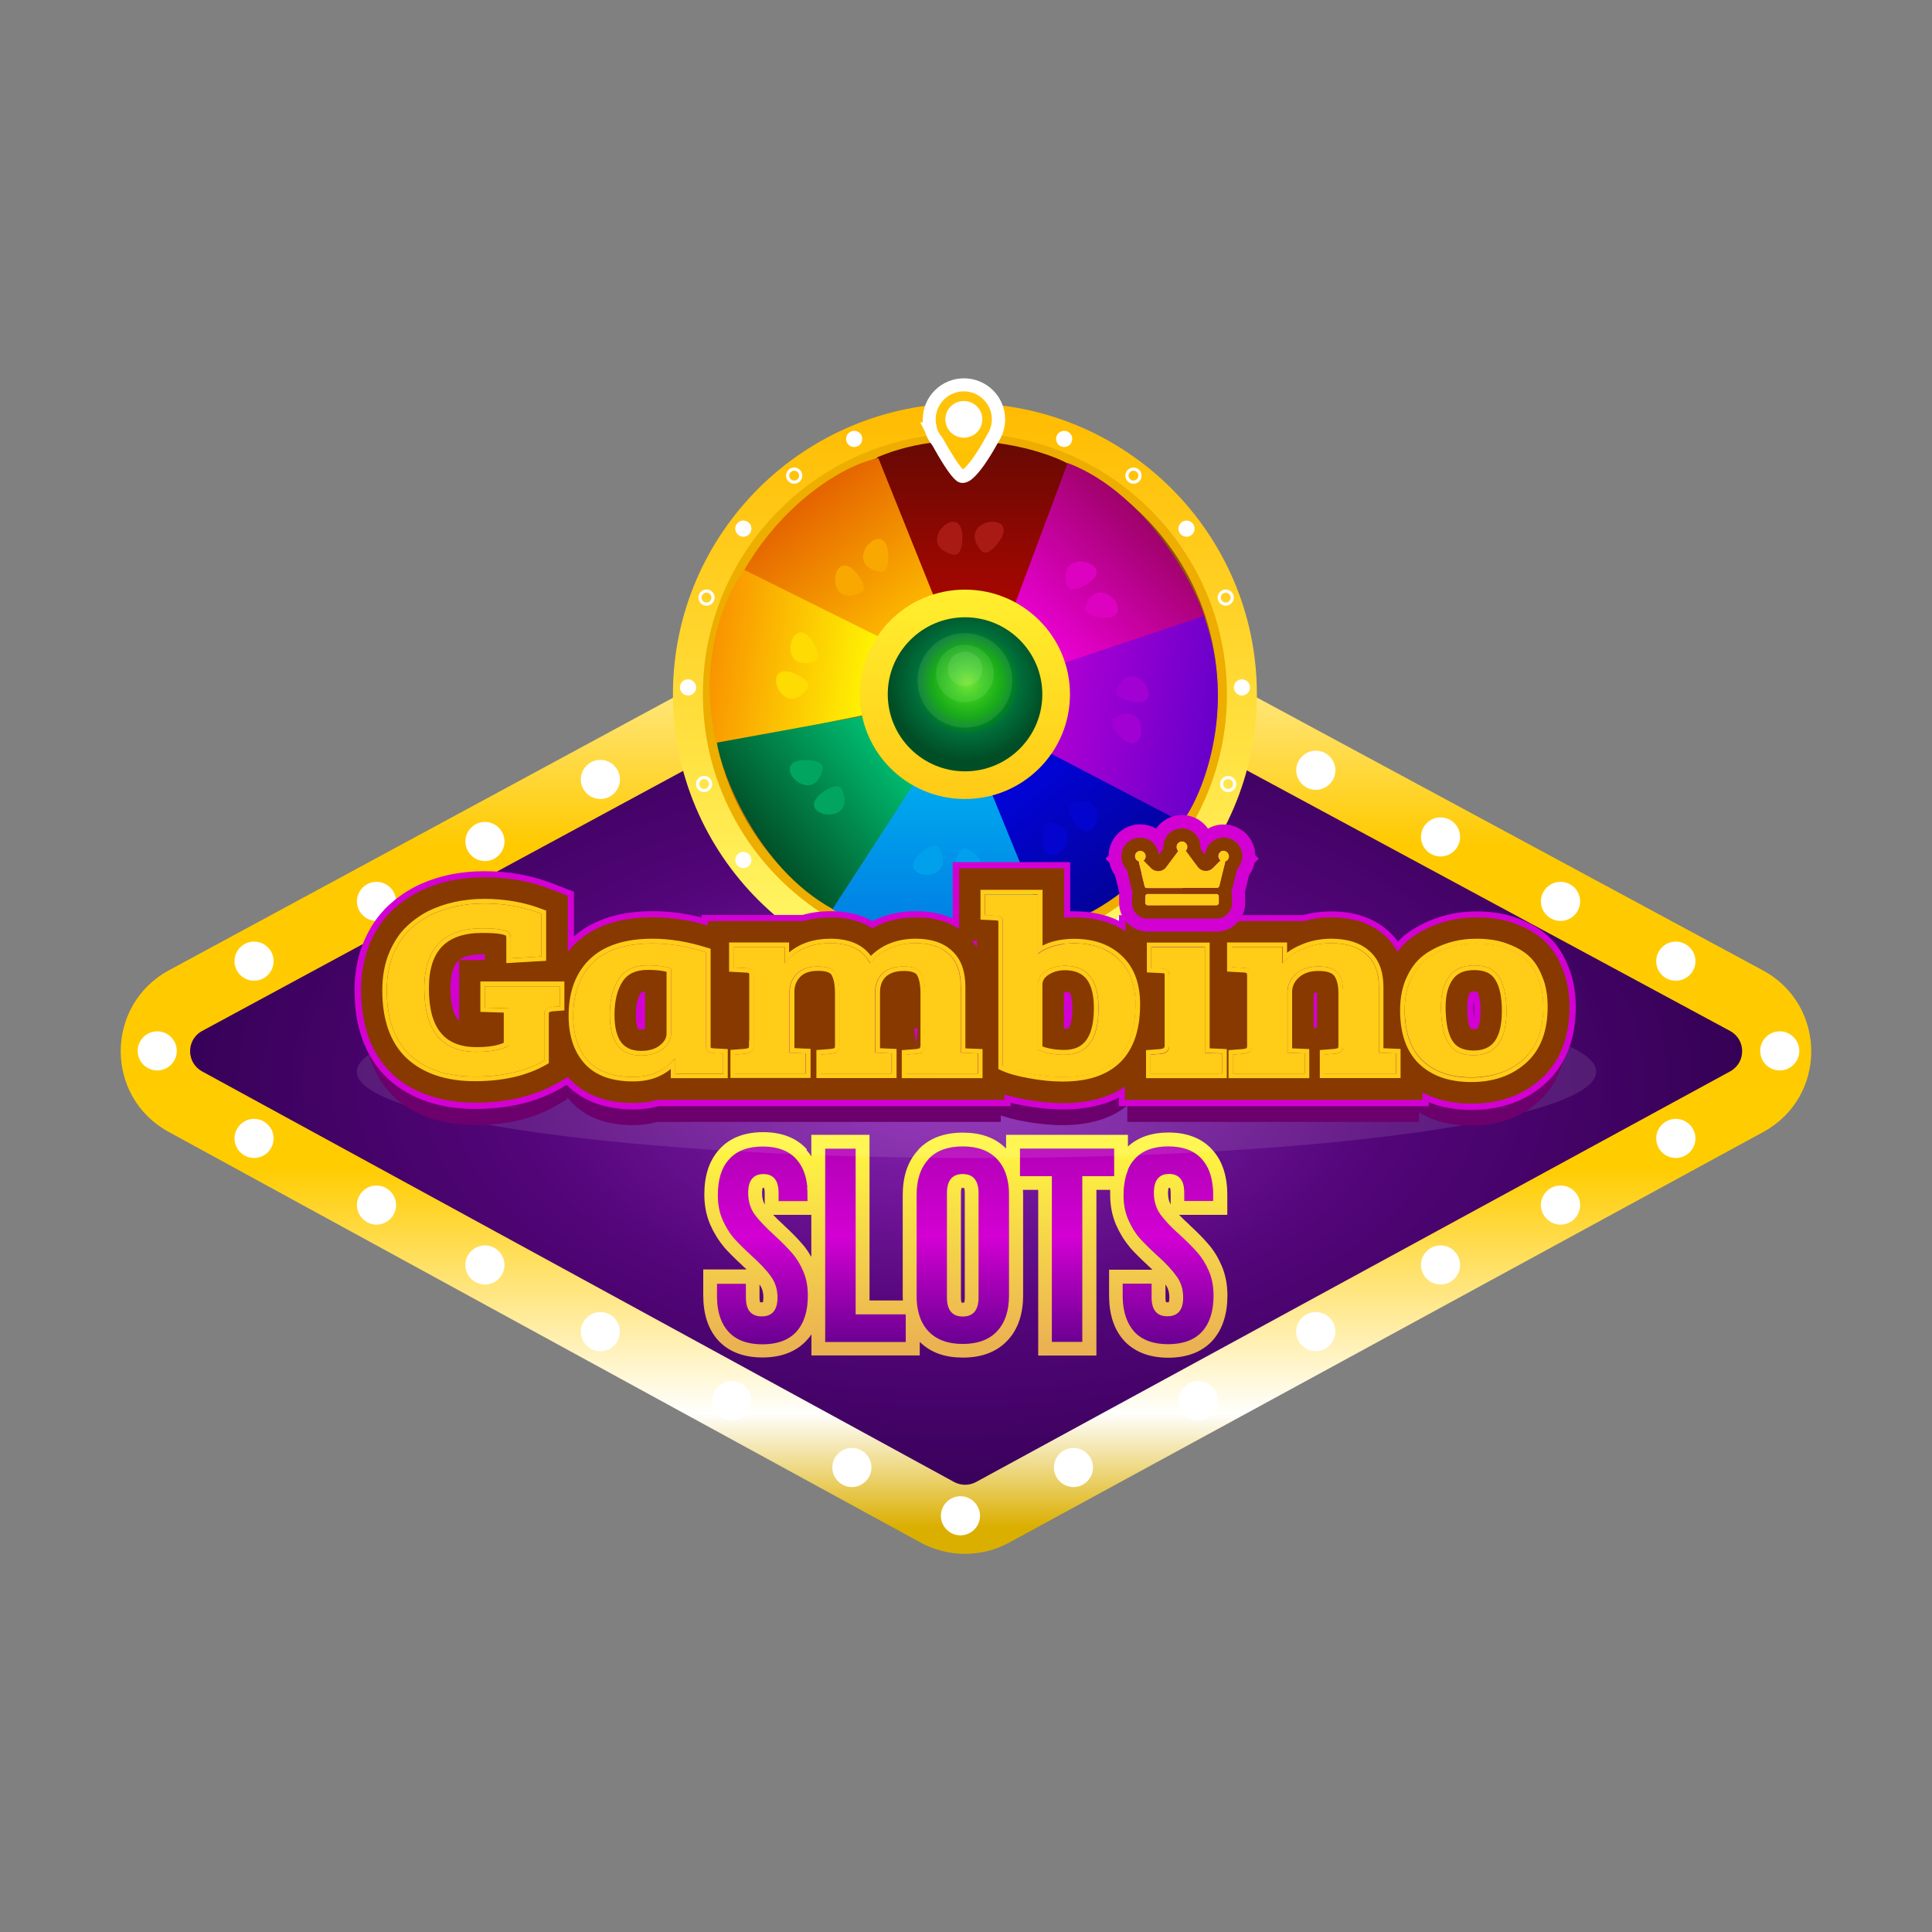 <?xml version="1.0" encoding="UTF-8"?> <svg xmlns="http://www.w3.org/2000/svg" xmlns:xlink="http://www.w3.org/1999/xlink" id="a" data-name="Layer 1" viewBox="0 0 160 160"><rect x="0" y="0" width="160" height="160" fill="#808080" stroke="none"/><defs><radialGradient id="b" cx="-1339.34" cy="-312.65" fx="-1339.34" fy="-312.65" r=".88" gradientTransform="translate(25872.78 60038.49) rotate(90) scale(44.76 -82.5)" gradientUnits="userSpaceOnUse"><stop offset="0" stop-color="#8e26b8"></stop><stop offset=".5" stop-color="#530579"></stop><stop offset="1" stop-color="#2e004d"></stop></radialGradient><linearGradient id="c" x1="-61.68" y1="-740.68" x2="-61.68" y2="-811.42" gradientTransform="translate(148.47 -774.19) scale(1.11 -1.11)" gradientUnits="userSpaceOnUse"><stop offset="0" stop-color="#fefbd5"></stop><stop offset=".28" stop-color="#ffca00"></stop><stop offset=".62" stop-color="#fc0"></stop><stop offset=".88" stop-color="#fffffd"></stop><stop offset="1" stop-color="#dbaf00"></stop></linearGradient><linearGradient id="d" x1="-61.76" y1="-727.55" x2="-61.76" y2="-770.99" gradientTransform="translate(148.47 -774.19) scale(1.11 -1.11)" gradientUnits="userSpaceOnUse"><stop offset="0" stop-color="#fb0"></stop><stop offset="1" stop-color="#fffc6e"></stop></linearGradient><linearGradient id="e" x1="-61.76" y1="-730.47" x2="-61.76" y2="-768.07" gradientTransform="translate(148.47 -774.19) scale(1.11 -1.11)" gradientUnits="userSpaceOnUse"><stop offset="0" stop-color="#78460a"></stop><stop offset="1" stop-color="#d48604"></stop></linearGradient><linearGradient id="f" x1="-61.16" y1="-730.47" x2="-61.16" y2="-743.12" gradientTransform="translate(148.47 -774.19) scale(1.11 -1.11)" gradientUnits="userSpaceOnUse"><stop offset="0" stop-color="#680903"></stop><stop offset="1" stop-color="#aa0700"></stop></linearGradient><linearGradient id="g" x1="-47.63" y1="-736.4" x2="-56.42" y2="-745.52" gradientTransform="translate(148.47 -774.19) scale(1.11 -1.11)" gradientUnits="userSpaceOnUse"><stop offset="0" stop-color="#9d0267"></stop><stop offset="1" stop-color="#ee01d8"></stop></linearGradient><linearGradient id="h" x1="-73.99" y1="-734.91" x2="-66.16" y2="-744.86" gradientTransform="translate(148.47 -774.19) scale(1.11 -1.11)" gradientUnits="userSpaceOnUse"><stop offset="0" stop-color="#e56400"></stop><stop offset="1" stop-color="#ffbd00"></stop></linearGradient><linearGradient id="i" x1="-80.81" y1="-746.27" x2="-68.28" y2="-748.24" gradientTransform="translate(148.47 -774.19) scale(1.11 -1.11)" gradientUnits="userSpaceOnUse"><stop offset="0" stop-color="#f99201"></stop><stop offset="1" stop-color="#fff803"></stop></linearGradient><linearGradient id="j" x1="-77.42" y1="-760.25" x2="-67.5" y2="-752.37" gradientTransform="translate(148.47 -774.19) scale(1.11 -1.11)" gradientUnits="userSpaceOnUse"><stop offset="0" stop-color="#014e26"></stop><stop offset="1" stop-color="#00c274"></stop></linearGradient><linearGradient id="k" x1="-63.61" y1="-768.01" x2="-63.61" y2="-755.36" gradientTransform="translate(148.47 -774.19) scale(1.11 -1.11)" gradientUnits="userSpaceOnUse"><stop offset="0" stop-color="#0079e2"></stop><stop offset="1" stop-color="#00acef"></stop></linearGradient><linearGradient id="l" x1="-49.71" y1="-763.74" x2="-57.62" y2="-753.85" gradientTransform="translate(148.47 -774.19) scale(1.11 -1.11)" gradientUnits="userSpaceOnUse"><stop offset="0" stop-color="#03029a"></stop><stop offset="1" stop-color="#0204df"></stop></linearGradient><linearGradient id="m" x1="-43.08" y1="-751.41" x2="-55.58" y2="-749.21" gradientTransform="translate(148.47 -774.19) scale(1.11 -1.11)" gradientUnits="userSpaceOnUse"><stop offset="0" stop-color="#6800ca"></stop><stop offset="1" stop-color="#b300d5"></stop></linearGradient><linearGradient id="n" x1="-61.76" y1="-741.46" x2="-61.76" y2="-757.08" gradientTransform="translate(148.47 -774.19) scale(1.11 -1.11)" gradientUnits="userSpaceOnUse"><stop offset="0" stop-color="#ffef2e"></stop><stop offset="1" stop-color="#ffca16"></stop></linearGradient><radialGradient id="o" cx="-1289.01" cy="-144.23" fx="-1289.01" fy="-144.23" r=".88" gradientTransform="translate(1133.05 9440.52) rotate(90) scale(7.28 -7.3)" gradientUnits="userSpaceOnUse"><stop offset="0" stop-color="#53de00"></stop><stop offset=".18" stop-color="#24c802"></stop><stop offset=".45" stop-color="#00a101"></stop><stop offset=".68" stop-color="#006d3a"></stop><stop offset="1" stop-color="#014e26"></stop></radialGradient><linearGradient id="p" x1="-61.85" y1="-726.18" x2="-61.85" y2="-733.01" gradientTransform="translate(148.47 -774.19) scale(1.11 -1.11)" gradientUnits="userSpaceOnUse"><stop offset="0" stop-color="#ffc30d"></stop><stop offset="1" stop-color="#ffc200"></stop></linearGradient><linearGradient id="q" x1="-76.88" y1="-783" x2="-76.88" y2="-797.75" gradientTransform="translate(148.47 -774.19) scale(1.11 -1.11)" gradientUnits="userSpaceOnUse"><stop offset="0" stop-color="#b300b7"></stop><stop offset=".46" stop-color="#d300d3"></stop><stop offset="1" stop-color="#690091"></stop></linearGradient><linearGradient id="r" x1="-69.19" y1="-783" x2="-69.19" y2="-797.75" xlink:href="#q"></linearGradient><linearGradient id="s" x1="-61.93" x2="-61.93" xlink:href="#q"></linearGradient><linearGradient id="t" x1="-54.15" y1="-783" x2="-54.15" y2="-797.75" xlink:href="#q"></linearGradient><linearGradient id="u" x1="-46.59" x2="-46.59" xlink:href="#q"></linearGradient><linearGradient id="v" x1="-61.74" y1="-783" x2="-61.74" y2="-797.75" gradientTransform="translate(148.47 -774.19) scale(1.11 -1.11)" gradientUnits="userSpaceOnUse"><stop offset="0" stop-color="#fff541"></stop><stop offset="1" stop-color="#ebb252"></stop></linearGradient></defs><path d="M77.33,125.07l-60.95-33.27c-3.76-2.05-3.75-7.45.02-9.49l60.95-32.95c1.6-.87,3.53-.87,5.13,0l61.11,32.95c3.77,2.03,3.78,7.44.02,9.49l-61.11,33.27c-1.61.88-3.56.88-5.17,0Z" style="fill: url(#b); stroke-width: 0px;"></path><path d="M76.27,46.69c2.27-1.23,5.01-1.23,7.28,0l62.44,33.67c5.33,2.88,5.35,10.5.03,13.39l-62.44,34c-2.29,1.25-5.05,1.24-7.34,0L13.97,93.74c-5.31-2.9-5.29-10.51.03-13.39l62.27-33.67ZM80.83,51.71c-.57-.31-1.25-.31-1.82,0l-62.27,33.67c-1.33.72-1.33,2.62,0,3.35l62.27,34c.57.31,1.26.31,1.83,0l62.44-34c1.33-.72,1.33-2.63,0-3.35l-62.44-33.67Z" style="fill: url(#c); fill-rule: evenodd; stroke-width: 0px;"></path><path d="M104.09,57.5c0,13.31-10.83,24.11-24.18,24.11s-24.18-10.79-24.18-24.11,10.83-24.11,24.18-24.11,24.18,10.79,24.18,24.11Z" style="fill: url(#d); stroke-width: 0px;"></path><path d="M101.61,57.5c0,11.95-9.71,21.63-21.7,21.63s-21.7-9.68-21.7-21.63,9.71-21.63,21.7-21.63,21.7,9.68,21.7,21.63Z" style="fill: #edae00; stroke-width: 0px;"></path><path d="M100.85,57.5c0,11.52-9.37,20.87-20.93,20.87s-20.93-9.34-20.93-20.87,9.37-20.87,20.93-20.87,20.93,9.34,20.93,20.87Z" style="fill: url(#e); stroke-width: 0px;"></path><path d="M77.24,50.67l-4.59-12.8c6.65-2.82,13.83-.6,15.87.57l-4.59,12.23h-6.69Z" style="fill: url(#f); stroke-width: 0px;"></path><path d="M81.25,45.59c.33.39.89.06,1.4-.61,2.11-2.79-3.66-2.06-1.4.61Z" style="fill: #aa1a14; stroke-width: 0px;"></path><path d="M78.92,45.93c.5.12.76-.47.78-1.3.08-3.5-4.18.45-.78,1.3Z" style="fill: #aa1a14; stroke-width: 0px;"></path><path d="M83.62,51.19l4.8-12.85c6.75,2.58,10.73,10.59,11.37,12.85l-11.71,4.31-4.47-4.31Z" style="fill: url(#g); stroke-width: 0px;"></path><path d="M72.88,54.29l-11.28-7.02c3.5-6.07,8.82-8.97,11.15-9.31l5.01,12.49-4.88,3.84Z" style="fill: url(#h); stroke-width: 0px;"></path><path d="M72.25,59.07l-12.89,2.61c-1.76-6.99.81-12.66,2.29-14.48l11.56,5.75-.96,6.12Z" style="fill: url(#i); stroke-width: 0px;"></path><path d="M76.47,64.01l-7.49,11.28c-6.35-3.45-9.27-11.46-9.61-13.79l12.78-2.33,4.33,4.84Z" style="fill: url(#j); stroke-width: 0px;"></path><path d="M82.21,64.93l4.59,11.81c-7.36,3.62-15.83-.25-17.87-1.43l7.17-11.05,6.12.67Z" style="fill: url(#k); stroke-width: 0px;"></path><path d="M86.6,60.91l11.34,6.93c-3.42,6.35-8.93,8.65-11.26,9l-4.93-12.06,4.85-3.88Z" style="fill: url(#l); stroke-width: 0px;"></path><path d="M87.18,55.21l12.52-4.19c2.87,7.81-.3,15.26-1.82,17.06l-11.88-6.21,1.18-6.65Z" style="fill: url(#m); stroke-width: 0px;"></path><path d="M88.61,57.5c0,4.79-3.89,8.67-8.7,8.67s-8.7-3.88-8.7-8.67,3.89-8.67,8.7-8.67,8.7,3.88,8.7,8.67Z" style="fill: url(#n); stroke-width: 0px;"></path><path d="M86.32,57.5c0,3.53-2.87,6.38-6.4,6.38s-6.4-2.86-6.4-6.38,2.87-6.38,6.4-6.38,6.4,2.86,6.4,6.38Z" style="fill: url(#o); stroke-width: 0px;"></path><path d="M83.83,56.35c0,2.16-1.75,3.91-3.92,3.91s-3.92-1.75-3.92-3.91,1.75-3.91,3.92-3.91,3.92,1.75,3.92,3.91Z" style="fill: #fff; isolation: isolate; opacity: .1; stroke-width: 0px;"></path><path d="M82.3,55.78c0,1.32-1.07,2.38-2.39,2.38s-2.39-1.07-2.39-2.38,1.07-2.38,2.39-2.38,2.39,1.07,2.39,2.38Z" style="fill: #fff; isolation: isolate; opacity: .1; stroke-width: 0px;"></path><path d="M81.35,55.4c0,.79-.64,1.43-1.43,1.43s-1.43-.64-1.43-1.43.64-1.43,1.43-1.43,1.43.64,1.43,1.43Z" style="fill: #fff; isolation: isolate; opacity: .1; stroke-width: 0px;"></path><path d="M89.86,50.27c-.17.48.4.79,1.23.88,3.49.38-.09-4.19-1.23-.88Z" style="fill: #dd02c0; stroke-width: 0px;"></path><path d="M92.33,59.4c-.45.25-.24.86.32,1.48,2.33,2.62,2.76-3.17-.32-1.48Z" style="fill: #a101d3; stroke-width: 0px;"></path><path d="M87.12,68.12c-.5-.13-.76.46-.78,1.3-.1,3.5,4.18-.43.78-1.3Z" style="fill: #0304ce; stroke-width: 0px;"></path><path d="M77.78,70.24c-.26-.44-.86-.22-1.48.35-2.58,2.37,3.23,2.68,1.48-.35Z" style="fill: #01a0ec; stroke-width: 0px;"></path><path d="M68.13,63.72c.13-.49-.47-.76-1.3-.78-3.51-.09.44,4.17,1.3.78Z" style="fill: #01a560; stroke-width: 0px;"></path><path d="M67.43,54.79c.49-.15.4-.79-.02-1.51-1.77-3.02-3.33,2.57.02,1.51Z" style="fill: #fedb03; stroke-width: 0px;"></path><path d="M72.87,47.36c.5.1.73-.51.7-1.35-.12-3.5-4.15.69-.7,1.35Z" style="fill: #f9a701; stroke-width: 0px;"></path><path d="M88.37,48.45c.15.49.79.41,1.52,0,3.06-1.72-2.53-3.35-1.52,0Z" style="fill: #dd02c0; stroke-width: 0px;"></path><path d="M92.45,57.05c-.22.46.31.83,1.13,1.02,3.42.77.38-4.18-1.13-1.02Z" style="fill: #a101d3; stroke-width: 0px;"></path><path d="M88.82,66.49c-.48.19-.35.82.12,1.51,1.96,2.9,3.15-2.78-.12-1.51Z" style="fill: #0304ce; stroke-width: 0px;"></path><path d="M80.13,70.31c-.47-.21-.83.32-1,1.14-.71,3.43,4.2.3,1-1.14Z" style="fill: #01a0ec; stroke-width: 0px;"></path><path d="M69.76,65.41c-.19-.48-.82-.34-1.52.13-2.9,1.97,2.8,3.13,1.52-.13Z" style="fill: #01a560; stroke-width: 0px;"></path><path d="M66.85,57.06c.31-.41-.14-.88-.9-1.22-3.21-1.43-1.2,4.02.9,1.22Z" style="fill: #fedb03; stroke-width: 0px;"></path><path d="M71.27,49.1c.46-.21.3-.84-.22-1.5-2.14-2.77-2.97,2.97.22,1.5Z" style="fill: #f9a701; stroke-width: 0px;"></path><path d="M82.17,36.36c.32-.46.51-1.03.51-1.63,0-1.58-1.28-2.86-2.87-2.86s-2.87,1.28-2.87,2.86c0,.26.04.52.1.76,0,0,0,0,0,0,0,.01.01.02.02.03.11.39.31.75.57,1.05.63,1.13,1.45,2.49,1.9,2.82.58.44,2-1.85,2.64-3.04Z" style="fill: url(#p); fill-rule: evenodd; stroke-width: 0px;"></path><path d="M79.82,32.41c-1.29,0-2.33,1.04-2.33,2.32,0,.21.03.42.08.62h0s0,.03,0,.03c.09.32.25.61.46.85l.03.04.03.05c.31.56.67,1.17,1,1.68.17.25.32.48.46.65.08.1.14.17.19.22,0,0,.02-.01.03-.02.17-.13.38-.36.63-.68.48-.63.98-1.47,1.29-2.06v-.03s.03-.03.03-.03c.26-.38.42-.83.42-1.32,0-1.28-1.04-2.32-2.33-2.32ZM76.42,34.97c0-.08,0-.16,0-.24,0-1.88,1.53-3.4,3.41-3.4s3.41,1.52,3.41,3.4c0,.71-.22,1.37-.59,1.92-.33.61-.85,1.49-1.37,2.17-.26.34-.55.67-.83.89-.14.11-.32.21-.52.26-.22.05-.48.03-.7-.14-.17-.13-.34-.32-.5-.52-.16-.21-.34-.46-.51-.73-.34-.52-.7-1.14-1.01-1.7-.28-.34-.49-.73-.62-1.16l-.38-.74h.24Z" style="fill: #fff; fill-rule: evenodd; stroke-width: 0px;"></path><path d="M81.35,34.73c0,.84-.68,1.52-1.53,1.52s-1.53-.68-1.53-1.52.68-1.52,1.53-1.52,1.53.68,1.53,1.52Z" style="fill: #fff; stroke-width: 0px;"></path><path d="M88.8,36.35c0,.37-.3.67-.67.67s-.67-.3-.67-.67.3-.67.67-.67.67.3.67.67Z" style="fill: #fff; stroke-width: 0px;"></path><path d="M93.87,38.98c-.22,0-.41.18-.41.41s.19.41.41.41.41-.18.41-.41-.19-.41-.41-.41ZM93.87,40.06c.37,0,.67-.3.67-.67s-.3-.67-.67-.67-.67.3-.67.67.3.67.67.67Z" style="fill: #fff; fill-rule: evenodd; stroke-width: 0px;"></path><path d="M98.93,43.78c0,.37-.3.67-.67.67s-.67-.3-.67-.67.3-.67.67-.67.67.3.67.67Z" style="fill: #fff; stroke-width: 0px;"></path><path d="M101.51,49.08c-.22,0-.41.18-.41.41s.19.41.41.41.41-.18.41-.41-.19-.41-.41-.41ZM101.51,50.16c.37,0,.67-.3.67-.67s-.3-.67-.67-.67-.67.3-.67.67.3.67.67.67Z" style="fill: #fff; fill-rule: evenodd; stroke-width: 0px;"></path><path d="M103.52,56.93c0,.37-.3.67-.67.67s-.67-.3-.67-.67.3-.67.67-.67.67.3.67.67Z" style="fill: #fff; stroke-width: 0px;"></path><path d="M57.65,56.93c0,.37-.3.67-.67.67s-.67-.3-.67-.67.3-.67.67-.67.67.3.67.67Z" style="fill: #fff; stroke-width: 0px;"></path><path d="M58.31,64.52c-.22,0-.41.18-.41.41s.19.41.41.41.41-.18.41-.41-.19-.41-.41-.41ZM58.31,65.6c.37,0,.67-.3.67-.67s-.3-.67-.67-.67-.67.3-.67.67.3.67.67.67Z" style="fill: #fff; fill-rule: evenodd; stroke-width: 0px;"></path><path d="M101.71,64.52c-.22,0-.41.18-.41.41s.19.41.41.41.41-.18.41-.41-.19-.41-.41-.41ZM101.71,65.6c.37,0,.67-.3.67-.67s-.3-.67-.67-.67-.67.3-.67.67.3.67.67.67Z" style="fill: #fff; fill-rule: evenodd; stroke-width: 0px;"></path><path d="M98.93,71.22c0,.37-.3.67-.67.67s-.67-.3-.67-.67.3-.67.67-.67.67.3.67.67Z" style="fill: #fff; stroke-width: 0px;"></path><path d="M62.23,71.22c0,.37-.3.67-.67.67s-.67-.3-.67-.67.3-.67.67-.67.67.3.67.67Z" style="fill: #fff; stroke-width: 0px;"></path><path d="M67.11,75.95c-.22,0-.41.18-.41.41s.19.41.41.41.41-.18.41-.41-.19-.41-.41-.41ZM67.11,77.03c.37,0,.67-.3.67-.67s-.3-.67-.67-.67-.67.3-.67.67.3.67.67.67Z" style="fill: #fff; fill-rule: evenodd; stroke-width: 0px;"></path><path d="M93.1,75.95c-.22,0-.41.18-.41.41s.19.41.41.41.41-.18.41-.41-.19-.41-.41-.41ZM93.1,77.03c.37,0,.67-.3.67-.67s-.3-.67-.67-.67-.67.3-.67.67.3.67.67.67Z" style="fill: #fff; fill-rule: evenodd; stroke-width: 0px;"></path><path d="M86.13,79.79c0,.37-.3.67-.67.67s-.67-.3-.67-.67.3-.67.67-.67.67.3.67.67Z" style="fill: #fff; stroke-width: 0px;"></path><path d="M75.23,79.79c0,.37-.3.67-.67.67s-.67-.3-.67-.67.3-.67.67-.67.67.3.67.67Z" style="fill: #fff; stroke-width: 0px;"></path><path d="M58.51,49.08c-.22,0-.41.18-.41.41s.19.41.41.41.41-.18.41-.41-.19-.41-.41-.41ZM58.51,50.16c.37,0,.67-.3.67-.67s-.3-.67-.67-.67-.67.3-.67.67.3.67.67.67Z" style="fill: #fff; fill-rule: evenodd; stroke-width: 0px;"></path><path d="M62.23,43.78c0,.37-.3.67-.67.67s-.67-.3-.67-.67.3-.67.67-.67.67.3.67.67Z" style="fill: #fff; stroke-width: 0px;"></path><path d="M65.77,38.98c-.22,0-.41.18-.41.41s.19.41.41.41.41-.18.41-.41-.19-.41-.41-.41ZM65.77,40.06c.37,0,.67-.3.67-.67s-.3-.67-.67-.67-.67.3-.67.67.3.67.67.67Z" style="fill: #fff; fill-rule: evenodd; stroke-width: 0px;"></path><path d="M71.41,36.35c0,.37-.3.67-.67.67s-.67-.3-.67-.67.3-.67.67-.67.67.3.67.67Z" style="fill: #fff; stroke-width: 0px;"></path><path d="M110.59,63.79c0,.89-.73,1.62-1.62,1.62s-1.62-.73-1.62-1.62.73-1.62,1.62-1.62,1.62.73,1.62,1.62Z" style="fill: #fff; stroke-width: 0px;"></path><path d="M110.59,110.28c0,.89-.73,1.62-1.62,1.62s-1.63-.73-1.63-1.62.73-1.62,1.63-1.62,1.62.73,1.62,1.62Z" style="fill: #fff; stroke-width: 0px;"></path><path d="M51.34,110.28c0,.89-.73,1.62-1.62,1.62s-1.62-.73-1.62-1.62.73-1.62,1.62-1.62,1.62.73,1.62,1.62Z" style="fill: #fff; stroke-width: 0px;"></path><path d="M51.34,64.55c0,.89-.73,1.62-1.62,1.62s-1.62-.73-1.62-1.62.73-1.62,1.62-1.62,1.62.73,1.62,1.62Z" style="fill: #fff; stroke-width: 0px;"></path><path d="M100.85,116c0,.89-.73,1.62-1.62,1.62s-1.62-.73-1.62-1.62.73-1.62,1.62-1.62,1.62.73,1.62,1.62Z" style="fill: #fff; stroke-width: 0px;"></path><path d="M62.23,116c0,.89-.73,1.62-1.62,1.62s-1.62-.73-1.62-1.62.73-1.62,1.62-1.62,1.62.73,1.62,1.62Z" style="fill: #fff; stroke-width: 0px;"></path><path d="M81.16,125.53c0,.89-.73,1.62-1.62,1.62s-1.62-.73-1.62-1.62.73-1.62,1.62-1.62,1.62.73,1.62,1.62Z" style="fill: #fff; stroke-width: 0px;"></path><path d="M90.52,121.53c0,.89-.73,1.62-1.62,1.62s-1.62-.73-1.62-1.62.73-1.62,1.62-1.62,1.62.73,1.62,1.62Z" style="fill: #fff; stroke-width: 0px;"></path><path d="M72.17,121.53c0,.89-.73,1.62-1.62,1.62s-1.62-.73-1.62-1.62.73-1.62,1.62-1.62,1.62.73,1.62,1.62Z" style="fill: #fff; stroke-width: 0px;"></path><path d="M120.92,69.31c0,.89-.73,1.62-1.62,1.62s-1.62-.73-1.62-1.62.73-1.62,1.62-1.62,1.62.73,1.62,1.62Z" style="fill: #fff; stroke-width: 0px;"></path><path d="M120.92,104.76c0,.89-.73,1.62-1.62,1.62s-1.62-.73-1.62-1.62.73-1.62,1.62-1.62,1.62.73,1.62,1.62Z" style="fill: #fff; stroke-width: 0px;"></path><path d="M41.78,104.76c0,.89-.73,1.62-1.62,1.62s-1.62-.73-1.62-1.62.73-1.62,1.62-1.62,1.62.73,1.62,1.62Z" style="fill: #fff; stroke-width: 0px;"></path><path d="M41.78,69.69c0,.89-.73,1.62-1.62,1.62s-1.62-.73-1.62-1.62.73-1.62,1.62-1.62,1.62.73,1.62,1.62Z" style="fill: #fff; stroke-width: 0px;"></path><path d="M130.86,74.65c0,.89-.73,1.62-1.62,1.62s-1.63-.73-1.63-1.62.73-1.62,1.63-1.62,1.62.73,1.62,1.62Z" style="fill: #fff; stroke-width: 0px;"></path><path d="M130.86,99.8c0,.89-.73,1.62-1.62,1.62s-1.63-.73-1.63-1.62.73-1.62,1.63-1.62,1.62.73,1.62,1.62Z" style="fill: #fff; stroke-width: 0px;"></path><path d="M32.8,99.8c0,.89-.73,1.62-1.62,1.62s-1.62-.73-1.62-1.62.73-1.62,1.62-1.62,1.62.73,1.62,1.62Z" style="fill: #fff; stroke-width: 0px;"></path><path d="M32.8,74.65c0,.89-.73,1.62-1.62,1.62s-1.62-.73-1.62-1.62.73-1.62,1.62-1.62,1.62.73,1.62,1.62Z" style="fill: #fff; stroke-width: 0px;"></path><path d="M140.41,79.6c0,.89-.73,1.62-1.63,1.62s-1.62-.73-1.62-1.62.73-1.62,1.62-1.62,1.63.73,1.63,1.62Z" style="fill: #fff; stroke-width: 0px;"></path><path d="M22.66,79.6c0,.89-.73,1.62-1.62,1.62s-1.62-.73-1.62-1.62.73-1.62,1.62-1.62,1.62.73,1.62,1.62Z" style="fill: #fff; stroke-width: 0px;"></path><path d="M140.41,94.28c0,.89-.73,1.62-1.63,1.62s-1.62-.73-1.62-1.62.73-1.62,1.62-1.62,1.63.73,1.63,1.62Z" style="fill: #fff; stroke-width: 0px;"></path><path d="M22.66,94.28c0,.89-.73,1.62-1.62,1.62s-1.62-.73-1.62-1.62.73-1.62,1.62-1.62,1.62.73,1.62,1.62Z" style="fill: #fff; stroke-width: 0px;"></path><path d="M149.01,87.03c0,.89-.73,1.62-1.62,1.62s-1.62-.73-1.62-1.62.73-1.62,1.62-1.62,1.62.73,1.62,1.62Z" style="fill: #fff; stroke-width: 0px;"></path><path d="M14.64,87.03c0,.89-.73,1.62-1.62,1.62s-1.62-.73-1.62-1.62.73-1.62,1.62-1.62,1.62.73,1.62,1.62Z" style="fill: #fff; stroke-width: 0px;"></path><path d="M59.43,98.97c0-1.3.31-2.29.94-2.97.63-.7,1.55-1.05,2.78-1.05s2.15.35,2.78,1.05c.63.69.94,1.68.94,2.97v.5h-2.39v-.66c0-.55-.11-.95-.32-1.19-.21-.26-.53-.39-.94-.39s-.73.13-.94.39c-.21.24-.32.64-.32,1.19,0,.67.18,1.26.53,1.76.37.5.91,1.07,1.63,1.72.6.55,1.08,1.04,1.45,1.46.37.41.68.91.94,1.51.26.59.39,1.27.39,2.04,0,1.3-.32,2.29-.96,3-.64.69-1.58,1.03-2.8,1.03s-2.16-.34-2.8-1.03c-.64-.7-.96-1.7-.96-3v-.98h2.39v1.14c0,1.04.44,1.56,1.31,1.56s1.31-.52,1.31-1.56c0-.67-.18-1.26-.55-1.76-.35-.5-.89-1.07-1.61-1.72-.6-.55-1.08-1.03-1.45-1.44-.37-.43-.68-.94-.94-1.53-.26-.59-.39-1.27-.39-2.04Z" style="fill: url(#q); stroke-width: 0px;"></path><path d="M70.86,95.13v13.72h4.15v2.29h-6.68v-16.01h2.52Z" style="fill: url(#r); stroke-width: 0px;"></path><path d="M75.9,98.97c0-1.28.33-2.27.99-2.97.66-.7,1.61-1.05,2.84-1.05s2.19.35,2.84,1.05.99,1.69.99,2.97v8.32c0,1.28-.33,2.27-.99,2.97s-1.61,1.05-2.84,1.05-2.19-.35-2.84-1.05c-.66-.7-.99-1.69-.99-2.97v-8.32ZM78.42,107.45c0,1.05.44,1.58,1.31,1.58s1.31-.53,1.31-1.58v-8.64c0-1.05-.44-1.58-1.31-1.58s-1.31.53-1.31,1.58v8.64Z" style="fill: url(#s); stroke-width: 0px;"></path><path d="M92.27,95.13v2.29h-2.64v13.72h-2.52v-13.72h-2.64v-2.29h7.8Z" style="fill: url(#t); stroke-width: 0px;"></path><path d="M93.06,98.97c0-1.3.31-2.29.94-2.97.63-.7,1.55-1.05,2.78-1.05s2.15.35,2.78,1.05c.63.69.94,1.68.94,2.97v.5h-2.39v-.66c0-.55-.11-.95-.32-1.19-.21-.26-.53-.39-.94-.39s-.73.13-.94.39c-.21.24-.32.64-.32,1.19,0,.67.18,1.26.53,1.76.37.5.91,1.07,1.63,1.72.6.55,1.08,1.04,1.45,1.46.37.41.68.91.94,1.51.26.59.39,1.27.39,2.04,0,1.3-.32,2.29-.96,3-.64.69-1.58,1.03-2.8,1.03s-2.16-.34-2.8-1.03c-.64-.7-.96-1.7-.96-3v-.98h2.39v1.14c0,1.04.44,1.56,1.31,1.56s1.31-.52,1.31-1.56c0-.67-.18-1.26-.55-1.76-.35-.5-.89-1.07-1.61-1.72-.6-.55-1.08-1.03-1.45-1.44-.37-.43-.68-.94-.94-1.53-.26-.59-.39-1.27-.39-2.04Z" style="fill: url(#u); stroke-width: 0px;"></path><path d="M66.84,98.33c.02.2.03.42.03.64v.5h-2.39v-.66c0-.55-.11-.95-.32-1.19-.21-.26-.53-.39-.94-.39s-.73.13-.94.39c-.21.24-.32.64-.32,1.19,0,.67.18,1.26.53,1.76.37.5.91,1.07,1.63,1.72.6.55,1.08,1.04,1.45,1.46.37.41.68.91.94,1.51.26.59.39,1.27.39,2.04,0,1.3-.32,2.29-.96,3-.64.69-1.58,1.03-2.8,1.03s-2.16-.34-2.8-1.03c-.62-.67-.94-1.62-.96-2.84,0-.05,0-.11,0-.16v-.98h2.39v1.14c0,1.04.44,1.56,1.31,1.56s1.31-.52,1.31-1.56c0-.67-.18-1.26-.55-1.76-.35-.5-.89-1.07-1.61-1.72-.6-.55-1.08-1.03-1.45-1.44-.37-.43-.68-.94-.94-1.53-.26-.59-.39-1.27-.39-2.04,0-1.3.31-2.29.94-2.97.63-.7,1.55-1.05,2.78-1.05s2.15.35,2.78,1.05c.52.57.82,1.35.91,2.33ZM66.78,95.23c.15.17.29.34.41.53v-1.78h4.82v13.72h2.76c0-.14-.01-.27-.01-.41v-8.32c0-1.47.38-2.78,1.3-3.75l.84.78c-.66.7-.99,1.69-.99,2.97v8.32c0,.14,0,.28.01.41.02.41.09.8.19,1.14.02.06.04.12.05.17.16.48.41.9.73,1.24.66.7,1.61,1.05,2.84,1.05s2.19-.35,2.84-1.05c.66-.7.99-1.69.99-2.97v-8.32c0-.14,0-.28-.01-.41-.02-.41-.09-.8-.19-1.14-.01-.04-.03-.09-.04-.13-.16-.5-.41-.93-.75-1.29-.66-.7-1.61-1.05-2.84-1.05s-2.19.35-2.84,1.05l-.84-.78c.93-.99,2.22-1.41,3.68-1.41s2.67.39,3.59,1.32v-1.14h10.09v.97c.88-.81,2.05-1.16,3.36-1.16,1.44,0,2.72.42,3.63,1.43.88.97,1.24,2.27,1.24,3.74v1.65h-3.99c.24.25.52.52.85.82h0s0,.01,0,.01c.61.56,1.13,1.08,1.53,1.55.46.51.83,1.12,1.13,1.8.33.76.49,1.6.49,2.49,0,1.48-.37,2.79-1.26,3.77h0s0,0,0,0c-.92.98-2.2,1.39-3.64,1.39s-2.72-.41-3.64-1.39h0s0,0,0,0c-.9-.98-1.26-2.29-1.26-3.77v-2.13h3.59c-.11-.11-.24-.22-.37-.34h0s0-.01,0-.01c-.61-.56-1.12-1.07-1.52-1.52h0s0-.02,0-.02c-.45-.53-.82-1.14-1.12-1.82-.33-.76-.49-1.6-.49-2.49,0-.14,0-.28,0-.41h-1.14v13.72h-4.82v-13.72h-1.26c0,.14.01.27.01.41v8.32c0,1.47-.38,2.78-1.3,3.75-.93.99-2.22,1.41-3.68,1.41s-2.65-.39-3.58-1.3v1.12h-8.97v-1.75c-.12.19-.26.36-.42.53h0s0,0,0,0c-.92.98-2.2,1.39-3.64,1.39s-2.72-.41-3.64-1.39h0s0,0,0,0c-.9-.98-1.26-2.29-1.26-3.77v-2.13h3.59c-.11-.11-.24-.22-.37-.34h0s0-.01,0-.01c-.61-.56-1.12-1.07-1.52-1.52h0s0-.02,0-.02c-.45-.53-.82-1.14-1.12-1.82-.33-.76-.49-1.6-.49-2.49,0-1.47.35-2.77,1.24-3.74.9-1.01,2.18-1.43,3.63-1.43s2.72.42,3.63,1.43ZM62.9,106.38v1.07c0,.23.03.35.05.4.02,0,.06,0,.11,0s.09,0,.11,0c.02-.05.05-.17.05-.4,0-.44-.11-.79-.32-1.07ZM67.19,104.07v-3.46h-3.16c.24.25.52.52.85.82h0s0,.01,0,.01c.61.56,1.13,1.08,1.53,1.55.29.32.54.68.76,1.08ZM63.33,99.77v-.96c0-.21-.02-.34-.04-.41,0,0,0-.01,0-.02-.02,0-.04,0-.07,0s-.05,0-.07,0c0,0,0,.01,0,.02-.02.08-.04.21-.04.41,0,.39.08.7.23.96ZM75.01,108.85h-4.15v-13.72h-2.52v16.01h6.67v-2.29ZM87.11,97.41v13.72h2.52v-13.72h2.64v-2.29h-7.8v2.29h2.64ZM93.41,96.92c-.07.16-.12.32-.17.49-.09.35-.15.73-.18,1.14,0,.13-.01.27-.01.41,0,.76.13,1.44.39,2.04.26.59.57,1.11.94,1.53.37.41.85.89,1.45,1.44.72.64,1.25,1.21,1.61,1.72.37.5.55,1.09.55,1.76,0,1.04-.44,1.56-1.31,1.56s-1.31-.52-1.31-1.56v-1.14h-2.39v.98c0,.05,0,.11,0,.16.03,1.22.35,2.16.96,2.84.64.69,1.58,1.03,2.8,1.03s2.16-.34,2.8-1.03c.64-.7.96-1.7.96-3,0-.76-.13-1.44-.39-2.04-.26-.59-.57-1.1-.94-1.51-.37-.43-.85-.91-1.45-1.46-.72-.64-1.26-1.21-1.63-1.72-.35-.5-.53-1.09-.53-1.76,0-.55.11-.95.32-1.19.21-.26.53-.39.94-.39s.73.13.94.39c.21.24.32.64.32,1.19v.66h2.39v-.5c0-.22,0-.44-.03-.64-.09-.99-.39-1.76-.91-2.33-.63-.7-1.55-1.05-2.78-1.05s-2.15.35-2.78,1.05c-.24.26-.44.57-.58.93ZM96.96,99.77c-.15-.26-.23-.57-.23-.96,0-.21.02-.34.04-.41,0,0,0-.01,0-.02.02,0,.04,0,.07,0s.05,0,.07,0c0,0,0,.01,0,.02.02.08.04.21.04.41v.96ZM96.52,106.38v1.07c0,.23.03.35.05.4.02,0,.06,0,.11,0s.09,0,.11,0c.02-.05.05-.17.05-.4,0-.44-.11-.79-.32-1.07ZM79.63,107.88s.06,0,.11,0,.08,0,.11,0c.02-.05.05-.18.05-.43v-8.64c0-.25-.03-.37-.05-.43-.02,0-.06,0-.11,0s-.08,0-.11,0c-.02.05-.05.18-.05.43v8.64c0,.25.03.37.05.43ZM79.73,109.03c-.87,0-1.31-.53-1.31-1.58v-8.64c0-1.05.44-1.58,1.31-1.58s1.31.53,1.31,1.58v8.64c0,1.05-.44,1.58-1.31,1.58Z" style="fill: url(#v); fill-rule: evenodd; stroke-width: 0px;"></path><path d="M132.19,88.75c0,3.95-22.98,7.15-51.32,7.15s-51.32-3.2-51.32-7.15,22.98-7.15,51.32-7.15,51.32,3.2,51.32,7.15Z" style="fill: #fff; isolation: isolate; opacity: .1; stroke-width: 0px;"></path><path d="M46.98,91.03l-.96.55c-1.9,1.1-4.17,1.59-6.7,1.59s-4.93-.69-6.67-2.3h0s0-.02,0-.02c-1.78-1.68-2.51-4.04-2.51-6.73,0-1.23.19-2.4.6-3.48v-.02s.01-.02.01-.02c.4-1.01.95-1.92,1.66-2.67h.01s.01-.02.01-.02c.68-.69,1.46-1.26,2.33-1.71h.02s.02-.02.02-.02c1.62-.8,3.42-1.18,5.35-1.18s3.72.32,5.42.98l1.21.47v5.23c.29-.45.63-.87,1.03-1.26,1.58-1.52,3.79-2.12,6.25-2.12,1.57,0,3.18.26,4.81.76v-.45h7.71c.69-.21,1.43-.31,2.21-.31,1.27,0,2.48.28,3.45.94,1.06-.63,2.28-.94,3.61-.94s2.74.33,3.82,1.21v-5.27h8.2v4.13c.36-.04.73-.07,1.1-.07,1.68,0,3.22.42,4.47,1.38v-1.07h14.58c.72-.21,1.46-.31,2.23-.31,1.55,0,3.03.37,4.17,1.39.56.49.96,1.06,1.23,1.7.44-.65.98-1.21,1.65-1.65h.01s.01-.01.01-.01c1.49-.95,3.15-1.42,4.93-1.42,1.15,0,2.24.16,3.21.55.82.31,1.59.73,2.2,1.3.68.6,1.15,1.39,1.48,2.23.4.95.56,1.99.56,3.09,0,2.29-.68,4.33-2.31,5.78-1.52,1.35-3.42,1.96-5.55,1.96-1.6,0-3.08-.34-4.33-1.11v.8h-24.15v-1.35c-1.44,1.16-3.31,1.62-5.37,1.62-.99,0-2.02-.1-3.08-.3-.74-.13-1.42-.29-2.03-.51v.54h-28.48c-.62.18-1.28.27-1.97.27-2.01,0-3.88-.54-5.18-1.99-.1-.11-.2-.23-.29-.35v.17ZM46.36,85.43v-1.67h-6.19v1.77l1.92.06h.02v3.1c-.61.33-1.49.5-2.64.5-2.89,0-4.33-1.75-4.33-5.25,0-3.32,1.6-4.98,4.8-4.98,1.33,0,2.08.13,2.26.4.03.05.06.1.07.18.02.08.03.17.03.28v1.62l2.54-.15v-3.54c-1.46-.57-3.03-.85-4.73-.85s-3.18.33-4.5.98c-.7.36-1.31.81-1.84,1.35-.51.54-.94,1.23-1.27,2.06-.32.83-.47,1.77-.47,2.81,0,2.36.64,4.14,1.92,5.35,1.29,1.19,3.08,1.79,5.37,1.79s4.2-.44,5.75-1.33v-3.77c0-.24.05-.4.14-.49,0,0,0,0,.01-.01.08-.07.21-.12.37-.16.06-.01.13-.02.21-.03l.57-.04ZM40.39,79.83h0s0,0,0,0ZM40.39,80.88v.97h-2.14v5.23c-.26-.11-.43-.26-.55-.41-.32-.39-.65-1.19-.65-2.73,0-1.38.33-2.07.67-2.41.32-.33.94-.66,2.22-.66.17,0,.32,0,.45,0ZM47.54,87.25c.14,1.09.53,1.98,1.15,2.67.71.79,1.75,1.23,3.12,1.33.2.01.41.02.63.02s.44-.01.65-.04c.33-.04.63-.1.92-.2.03-.01.07-.02.1-.04.6-.21,1.12-.56,1.56-1.03,0,0,.01-.01.02-.02.05-.05.1-.11.14-.16,0,0,.01-.01.02-.02l.07.02v1.21h3.96v-1.67l-.8-.04s-.09,0-.14-.01c-.16-.02-.28-.07-.36-.13-.01-.02-.03-.03-.04-.05-.06-.09-.08-.22-.08-.41v-7.75c-1-.31-1.96-.53-2.9-.64-.52-.06-1.02-.09-1.52-.09-.13,0-.25,0-.37,0-.71.02-1.37.1-1.96.24-1.07.25-1.93.7-2.59,1.34-.33.32-.61.67-.84,1.07-.16.28-.3.57-.41.89-.18.51-.3,1.06-.35,1.67-.02.26-.03.52-.03.79,0,.36.02.71.07,1.03ZM55.23,82.19c-.33-.08-.73-.14-1.19-.15-.12,0-.24,0-.37,0-.53,0-.99.09-1.38.26-.43.19-.77.48-1.03.87-.5.75-.75,1.74-.75,2.98,0,1.79.55,2.87,1.64,3.23.1.03.2.06.3.08.2.04.42.06.65.06.73,0,1.32-.18,1.78-.54,0,0,0,0,0,0,.46-.37.69-.78.7-1.24,0,0,0-.02,0-.03v-5.39c-.11-.04-.22-.08-.35-.11ZM53.67,83.94h0c-.64,0-.76.18-.82.27-.23.34-.43.93-.43,1.93,0,.94.19,1.29.25,1.37.02.03.03.03.05.04.04.02.14.05.37.05.34,0,.5-.06.58-.11v-3.55ZM60.86,89.43v1.58h5.87v-1.67l-1.34-.06v-5.04c0-.6.2-1.1.6-1.5,0,0,0,0,0,0,.4-.4.98-.6,1.74-.6.17,0,.32,0,.46.03.51.06.85.24,1,.54.22.36.32.92.32,1.69v4.29c0,.18-.03.33-.09.43-.02.04-.05.07-.08.09-.12.08-.3.14-.55.17l-.82.06v1.58h5.87v-1.67l-1.37-.06v-5c0-.65.2-1.17.59-1.55,0,0,0,0,0,0,.41-.39,1-.58,1.77-.58.16,0,.3,0,.44.02.51.06.85.24,1.01.54.22.36.32.92.32,1.69v4.31c-.01.17-.05.31-.12.41-.02.04-.05.07-.08.09-.1.08-.27.14-.52.17M79.57,89.1v.18l1.42.06v1.67h-5.92v-1.58l.69-.05M74.7,87.47v-3.09c0-.13,0-.24-.01-.34-.13,0-.21.03-.26.04,0,0-.01,0-.02,0,0,.03-.02.08-.02.18v3.18h.31ZM74.38,84.11s0,0,0,0,0,0,0,0ZM81.15,81.68v-1.9l-1.27-.06s.02.02.03.03c.59.55.99,1.21,1.24,1.93ZM78.6,81.14c-.65-.61-1.57-.92-2.76-.92-.2,0-.39,0-.58.03-.14.01-.28.03-.42.05-.45.08-.88.21-1.27.39-.53.25-1,.61-1.41,1.06,0,0-.01.01-.02.02-.03.04-.06.07-.09.11-.1-.19-.21-.36-.33-.52-.28-.34-.63-.61-1.05-.8-.52-.23-1.15-.35-1.9-.35-.2,0-.4,0-.6.03-.15.01-.3.03-.45.06-.3.05-.58.13-.85.22,0,0,0,0,0,0-.71.26-1.33.69-1.84,1.27-.02.03-.05.05-.07.08v-1.35h-4.2v1.69l1.04.06c.22.01.38.07.46.16,0,0,0,0,0,.01.1.08.15.24.15.48v5.75h-.02c0,.18-.03.33-.09.43-.02.04-.05.07-.08.09-.1.07-.24.12-.44.15-.04,0-.07.01-.11.01l-.82.06M60.52,86.77v-2.66h-.14s0,3.35,0,3.35h.12s0-.69,0-.69h.02ZM79.57,89.1v-5.26c0-1.21-.32-2.11-.97-2.71M67.61,87.48v-3.09c0-.13,0-.24-.01-.34-.13,0-.21.03-.25.04,0,0-.01,0-.01,0,0,0-.01.01-.01.02,0,0,0,0,0,.01,0,0-.01.04-.01.12v3.22h.31ZM85.27,91.01c.42.08.82.14,1.22.18.52.06,1.02.09,1.51.09.04,0,.08,0,.12,0,.5,0,.97-.04,1.4-.11,1.85-.29,3.13-1.16,3.84-2.6.14-.29.26-.6.36-.94.2-.69.3-1.48.3-2.37,0-.41-.03-.8-.09-1.16-.1-.57-.27-1.09-.51-1.54-.2-.38-.46-.71-.77-1.01-.91-.89-2.14-1.33-3.7-1.33h0c-.27,0-.53.01-.77.04-.11.01-.22.03-.33.04-.76.12-1.4.39-1.91.79v-4.94h-4.38v1.73l.87.04c.21,0,.36.05.47.14.1.08.16.2.16.36v11.95c.53.25,1.27.46,2.21.62ZM86.8,89.31c.38.08.78.13,1.21.14.04,0,.08,0,.12,0,.36,0,.69-.05.99-.14,1.23-.4,1.85-1.64,1.85-3.71s-.71-3.21-2.14-3.47c-.2-.04-.42-.05-.64-.05-.47,0-.89.09-1.26.27-.11.05-.21.11-.31.17-.41.26-.63.6-.67,1,0,.04,0,.08,0,.12v5.39c.27.12.55.21.86.28ZM87.86,87.53c.09,0,.18,0,.28,0,.26,0,.39-.04.45-.07.05-.02.09-.05.14-.11.12-.17.34-.65.34-1.76,0-.97-.2-1.35-.29-1.46,0,0,0,0,0,0-.02-.03-.11-.15-.59-.15-.14,0-.24.02-.33.04v3.51ZM95.34,82.26l.87.04c.23,0,.39.04.47.12,0,0,0,0,.01.01.09.09.14.24.14.47v5.79c0,.17-.04.3-.12.41-.12.15-.32.24-.6.26l-.82.06v1.58h5.92v-1.67l-1.42-.06v-8.75h-4.45v1.73ZM101.7,87.46h.06s0-3.36,0-3.36h-.06s0,3.36,0,3.36ZM102.13,89.43v1.58h5.92v-1.67l-1.42-.06v-5.04c0-.56.22-1.04.66-1.45.01-.01.02-.02.03-.03.33-.29.73-.48,1.22-.57,0,0,.02,0,.03,0,.19-.03.4-.05.62-.05.17,0,.33,0,.47.03.54.06.92.24,1.14.54.28.36.42.92.42,1.69v4.29c0,.18-.03.33-.09.43-.02.04-.05.07-.08.09-.12.08-.3.14-.55.17l-.82.06v1.58h5.92v-1.67l-1.42-.06v-5.44c0-1.21-.35-2.11-1.04-2.71-.68-.61-1.65-.92-2.91-.92-.2,0-.4,0-.59.03-.15.01-.31.03-.45.06-.37.06-.73.16-1.07.29-.07.03-.13.05-.2.08-.63.26-1.14.6-1.55,1.02-.06.06-.11.12-.16.18v-1.35h-4.2v1.67l1.04.06c.21,0,.37.07.47.18.1.11.15.26.15.47v5.77c0,.18-.03.33-.09.43-.02.04-.05.07-.08.09-.09.06-.21.11-.37.14,0,0-.02,0-.03,0-.05,0-.09.02-.15.02l-.82.06ZM116.88,83.1c-.37.75-.55,1.64-.55,2.67,0,.62.06,1.19.17,1.71.16.72.42,1.34.8,1.87.07.1.15.2.23.29.09.1.18.2.27.29.78.74,1.8,1.19,3.06,1.34.32.04.65.06,1,.06.07,0,.13,0,.2,0,.65-.01,1.25-.1,1.81-.25.87-.24,1.62-.65,2.27-1.22,1.11-.99,1.67-2.44,1.67-4.35,0-.92-.14-1.71-.42-2.37-.26-.68-.6-1.19-.99-1.54-.38-.36-.92-.67-1.62-.94-.43-.17-.92-.29-1.47-.36-.33-.04-.67-.06-1.04-.06-.05,0-.1,0-.15,0-.68.01-1.33.11-1.96.3-.63.19-1.23.46-1.8.83-.61.4-1.1.99-1.47,1.75ZM121.19,89.39c.2.05.42.09.66.1.07,0,.13,0,.2,0,.45,0,.85-.08,1.19-.23,1.02-.46,1.52-1.6,1.52-3.44,0-1.24-.21-2.17-.62-2.81-.26-.43-.66-.71-1.17-.85-.22-.06-.46-.09-.72-.1-.05,0-.1,0-.15,0-.5,0-.94.09-1.3.26-.32.15-.58.37-.79.66-.45.61-.67,1.44-.67,2.5,0,1.96.43,3.19,1.29,3.69.17.1.36.17.56.23ZM109.32,87.49v-3.11c0-.14,0-.25-.02-.34-.03,0-.07,0-.11,0-.43,0-.55.11-.59.14-.04.03-.05.05-.06.07v3.21l.78.03ZM96.21,84.21s0,0,0,0h0ZM122.53,84.03h0v-.02s-.14-.06-.42-.06-.41.04-.46.07c-.04.02-.06.03-.08.07-.13.18-.3.57-.3,1.37,0,.86.1,1.42.22,1.76.06.18.12.26.14.29.04.02.16.07.44.07.24,0,.35-.04.4-.06.03-.02.06-.03.1-.08.1-.14.31-.57.31-1.62s-.19-1.58-.32-1.78h0ZM121.61,87.52s0,0,0,0c0,0,0,0,0,0Z" style="fill: #6c006c; fill-rule: evenodd; stroke-width: 0px;"></path><path d="M54.3,76.65h33.83v12.2h-33.83v-12.2Z" style="fill: #d300d3; stroke-width: 0px;"></path><path d="M46.92,89.85l-.51.3c-2.05,1.18-4.46,1.69-7.09,1.69s-5.27-.73-7.19-2.5h-.01s-.01-.02-.01-.02c-1.97-1.87-2.75-4.46-2.75-7.29,0-1.31.2-2.57.64-3.75v-.02s.02-.02.02-.02c.43-1.09,1.02-2.08,1.81-2.91v-.02s.03-.02.03-.02c.74-.75,1.58-1.37,2.52-1.86h.03s.03-.03.03-.03c1.74-.86,3.66-1.25,5.69-1.25s3.91.34,5.7,1.04l1.7.66v3.7c1.75-1.53,4.07-2.09,6.52-2.09,1.33,0,2.69.18,4.05.52v-.21h8.37c.73-.21,1.51-.31,2.32-.31,1.22,0,2.43.24,3.47.82,1.08-.55,2.3-.82,3.59-.82,1.04,0,2.09.17,3.05.61v-4.67h9.73v4.07c.11,0,.22,0,.33,0,1.31,0,2.58.24,3.71.79v-.47h15.24c.76-.21,1.54-.31,2.34-.31,1.66,0,3.35.4,4.68,1.58.33.28.6.59.84.91.33-.35.7-.66,1.12-.93h.02s.02-.02.02-.02c1.62-1.03,3.42-1.54,5.35-1.54,1.21,0,2.41.17,3.49.6.87.33,1.73.79,2.44,1.45.79.7,1.31,1.6,1.67,2.51.44,1.06.62,2.21.62,3.38,0,2.44-.73,4.72-2.56,6.35-1.68,1.49-3.78,2.15-6.06,2.15-1.25,0-2.46-.19-3.56-.64v.33h-25.67v-.71c-1.38.7-2.96.98-4.6.98-1.04,0-2.12-.11-3.22-.31-.38-.07-.76-.15-1.13-.24v.28h-29.14c-.66.18-1.36.27-2.08.27-2.04,0-4.05-.53-5.53-2.01ZM47.74,86.13c.2.66.52,1.23.95,1.71.08.09.17.18.27.26.81.73,1.97,1.09,3.49,1.09.22,0,.44-.01.65-.04.05,0,.11-.01.16-.02.31-.04.59-.12.87-.21.6-.21,1.12-.56,1.56-1.03,0,0,.01-.01.02-.02.05-.05.1-.11.14-.16,0,0,.01-.01.02-.02l.07.02v1.21h3.96v-1.67l-.8-.04c-.22-.01-.38-.06-.48-.13,0,0,0,0-.01-.01-.08-.08-.12-.24-.12-.46v-7.75c-.07-.02-.14-.04-.21-.06-.06-.02-.11-.03-.17-.05-.6-.18-1.19-.31-1.77-.41-.78-.13-1.54-.2-2.28-.2-.13,0-.25,0-.37,0-1.98.06-3.49.57-4.52,1.54-.01.01-.02.02-.04.03-.03.02-.05.05-.08.07-.14.14-.26.28-.38.43-.34.43-.6.91-.8,1.45-.18.51-.3,1.06-.35,1.67-.02.24-.03.48-.03.73,0,.02,0,.04,0,.06,0,.27.01.53.04.78.03.36.09.69.18,1.01.02.07.04.14.06.21ZM46.36,81.67h-6.19v1.77l1.92.06h.02v3.1c-.61.33-1.49.5-2.64.5-.05,0-.1,0-.15,0-1.39-.03-2.44-.48-3.13-1.36-.7-.87-1.05-2.17-1.05-3.89,0-1.17.2-2.14.6-2.9.23-.44.53-.81.89-1.11.01-.01.03-.02.04-.03.79-.63,1.88-.94,3.27-.94.06,0,.12,0,.17,0,1.14.01,1.83.13,2.05.35,0,0,.01.01.02.02,0,0,.02.02.02.03.06.09.1.23.1.42,0,.01,0,.02,0,.04v1.62l2.54-.15v-3.54c-.23-.09-.47-.17-.71-.25-1.26-.4-2.6-.6-4.02-.6-.06,0-.12,0-.17,0-1.61.02-3.05.35-4.33.98-.7.36-1.31.81-1.84,1.35-.08.08-.15.16-.22.25-.41.5-.76,1.1-1.05,1.81-.32.83-.47,1.77-.47,2.81,0,2.36.64,4.14,1.92,5.35.13.12.27.24.42.35,1.25.96,2.9,1.44,4.96,1.44.05,0,.1,0,.15,0,1.39-.01,2.64-.19,3.75-.53.56-.17,1.08-.39,1.57-.64.1-.05.19-.1.28-.16v-3.77c0-.25.05-.42.15-.5.12-.1.31-.16.57-.19l.57-.04v-1.67ZM55.58,80.21c-.39-.15-.9-.24-1.54-.26-.12,0-.24,0-.37,0-1.11,0-1.92.37-2.41,1.12-.11.17-.21.35-.3.54-.01.02-.02.05-.03.07-.28.65-.42,1.44-.42,2.36s.15,1.66.44,2.21c.32.6.82.97,1.5,1.11.2.04.42.06.65.06.73,0,1.32-.18,1.78-.54,0,0,0,0,0,0,.46-.37.7-.8.7-1.27v-5.39ZM60.86,87.33v1.58h5.87v-1.67l-1.34-.06v-5.04c0-.6.2-1.1.6-1.5,0,0,0,0,0,0,.4-.4.98-.6,1.74-.6.44,0,.79.06,1.04.18.2.09.34.22.42.38.04.07.08.15.11.23.14.35.21.84.21,1.46v4.29c0,.2-.04.35-.11.45-.02.03-.04.05-.06.07-.09.07-.23.11-.4.15-.05,0-.09.01-.15.02l-.82.06v1.58h5.87v-1.67l-1.37-.06v-5c0-.65.2-1.17.59-1.55,0,0,0,0,0,0,.41-.39,1-.58,1.77-.58.42,0,.75.06,1,.17.21.09.36.22.45.4.04.07.08.15.11.24.14.35.21.84.21,1.45v4.31c-.01.14-.04.26-.09.35-.03.06-.07.11-.11.15-.08.07-.2.11-.38.15-.05,0-.09.01-.14.02M75.19,88.91h-.12v-1.58M80.99,87.25v1.67h-5.8M83.06,88.29c.07.03.14.06.21.09.12.05.26.1.4.15.4.13.87.25,1.42.35.06.01.13.02.19.03.96.18,1.87.27,2.74.27.04,0,.08,0,.12,0,2-.02,3.5-.55,4.48-1.6.06-.06.12-.13.17-.19.02-.02.03-.04.05-.06.54-.67.9-1.53,1.07-2.57.08-.49.12-1.02.12-1.59,0-.13,0-.26,0-.39-.05-1.03-.31-1.9-.77-2.61-.17-.26-.36-.49-.59-.71,0,0,0,0,0,0-.1-.09-.19-.18-.3-.26-.88-.71-2.01-1.07-3.41-1.07-.11,0-.22,0-.33,0-.15,0-.3.02-.44.03-.91.1-1.65.38-2.24.83v-4.94h-4.38v1.73l.87.04c.41.01.62.18.62.5v11.95ZM85.94,86.94c.6.26,1.29.4,2.06.42.04,0,.08,0,.12,0,1.18,0,1.99-.5,2.43-1.5.27-.6.4-1.39.4-2.36,0-1.02-.17-1.82-.52-2.39-.34-.55-.83-.9-1.49-1.05-.24-.05-.49-.08-.77-.08-.47,0-.89.09-1.26.27-.11.05-.21.11-.31.17-.45.29-.67.67-.67,1.12v5.39ZM95.29,87.33v1.58h5.92v-1.67l-1.42-.06v-8.75h-4.45v1.73l.87.04s.01,0,.02,0c.22,0,.37.04.45.12.1.08.15.24.15.48v5.79c0,.4-.24.62-.72.67l-.82.06ZM102.13,87.33v1.58h5.92v-1.67l-1.42-.06v-5.04c0-.56.22-1.04.66-1.45.01-.01.02-.02.03-.03.33-.29.73-.48,1.22-.57,0,0,.02,0,.03,0,.19-.03.4-.05.62-.05.42,0,.77.05,1.04.16.25.09.44.23.57.41.06.08.11.16.16.26.17.35.26.83.26,1.43v4.29c0,.25-.06.42-.17.52-.08.06-.19.1-.33.13-.02,0-.04,0-.07.01-.05,0-.09.01-.15.02l-.82.06v1.58h5.92v-1.67l-1.42-.06v-5.44c0-.36-.03-.7-.09-1.01-.15-.72-.46-1.28-.95-1.7-.13-.12-.28-.23-.44-.33-.64-.39-1.46-.59-2.47-.59-.36,0-.71.03-1.04.09-.1.02-.21.04-.31.06-.2.04-.39.1-.58.17-.13.04-.25.09-.38.15-.63.26-1.14.6-1.55,1.02-.06.06-.11.12-.16.18v-1.35h-4.2v1.67l1.04.06c.22,0,.38.07.48.19.09.11.14.26.14.46v5.77c0,.22-.05.39-.14.49-.01.01-.02.02-.04.03-.09.07-.23.11-.4.15-.05,0-.09.01-.15.02l-.82.06ZM116.84,81.07c-.1.21-.19.44-.26.68-.17.57-.26,1.21-.26,1.92,0,.33.02.64.05.95.07.71.24,1.35.49,1.9.12.26.26.51.42.74.08.11.17.22.26.33.08.09.16.17.24.25.15.15.32.28.49.41.38.27.81.49,1.28.65,0,0,0,0,0,0,.67.23,1.43.34,2.28.34.07,0,.13,0,.2,0,1.65-.04,3.01-.53,4.08-1.48.3-.27.56-.57.78-.91.59-.9.88-2.05.88-3.45,0-.92-.14-1.71-.42-2.37-.26-.66-.58-1.16-.96-1.51,0,0,0,0,0,0-.01,0-.02-.02-.03-.03,0,0,0,0,0,0-.38-.36-.92-.67-1.61-.93-.68-.28-1.52-.42-2.51-.42-.05,0-.1,0-.15,0-1.37.03-2.62.4-3.76,1.12-.1.06-.19.13-.28.2-.31.25-.58.55-.82.9-.13.2-.26.41-.37.64-.01.02-.02.05-.03.07ZM119.75,86c.21.49.51.85.88,1.06.34.2.74.3,1.22.33.07,0,.13,0,.2,0,1.18,0,1.97-.52,2.38-1.55.03-.08.07-.17.09-.26.16-.51.24-1.13.24-1.85,0-1.02-.14-1.84-.42-2.45-.06-.13-.13-.25-.2-.36-.06-.09-.12-.17-.19-.25-.01-.02-.03-.03-.04-.05-.38-.41-.94-.63-1.66-.65-.05,0-.1,0-.15,0-.95,0-1.64.31-2.09.92-.11.15-.2.3-.28.47,0,.01-.01.02-.02.04-.04.09-.08.19-.12.29-.17.48-.26,1.05-.26,1.7,0,1.11.14,1.98.41,2.62ZM78.6,79.04c-.11-.1-.22-.19-.34-.27-.62-.43-1.42-.64-2.42-.64-.35,0-.68.03-1,.08-.19.03-.37.07-.54.12-.84.24-1.55.68-2.13,1.34,0,0-.01.01-.02.02-.03.04-.06.07-.09.11-.22-.43-.51-.77-.89-1.04,0,0-.01,0-.02-.01-.25-.17-.53-.31-.85-.41-.44-.14-.95-.21-1.53-.21-.37,0-.71.03-1.04.09-.03,0-.06.01-.09.02-.27.05-.52.12-.77.21-.71.26-1.33.69-1.84,1.27-.02.03-.05.05-.07.08v-1.35h-4.2v1.69l1.04.06c.23.01.39.07.47.17,0,0,0,0,.01,0,.09.09.14.24.14.47v5.75h-.02c0,.2-.04.35-.11.46-.02.02-.04.05-.06.06-.09.07-.23.11-.4.15-.05,0-.09.01-.15.02l-.82.06M79.57,86.25v-4.5c0-1.21-.32-2.11-.97-2.71M79.57,86.25v.94l1.42.06M122.04,82.93c-.01.12-.02.26-.02.44,0,.37.02.66.05.9.01-.15.02-.33.02-.54,0-.32-.02-.59-.05-.8Z" style="fill: #d300d3; fill-rule: evenodd; stroke-width: 0px;"></path><path d="M47.02,89.2l-.87.5c-1.95,1.12-4.26,1.62-6.82,1.62s-5.04-.7-6.84-2.36h0s0-.02,0-.02c-1.84-1.74-2.59-4.18-2.59-6.92,0-1.26.19-2.46.61-3.58v-.02s.01-.02.01-.02c.41-1.04.97-1.97,1.71-2.75h.01s.01-.02.01-.02c.7-.71,1.5-1.3,2.39-1.76h.02s.02-.02.02-.02c1.66-.82,3.49-1.2,5.46-1.2s3.78.33,5.51,1l1.37.54v4.63c.19-.23.39-.45.61-.67,1.64-1.59,3.92-2.19,6.42-2.19,1.5,0,3.02.23,4.57.68v-.36h7.93c.7-.21,1.46-.31,2.24-.31,1.25,0,2.46.27,3.46.9,1.07-.61,2.29-.9,3.61-.9s2.52.27,3.57.97v-5.03h8.7v4.1c.28-.03.56-.04.85-.04,1.55,0,3,.35,4.23,1.15v-.84h14.79c.73-.21,1.49-.31,2.27-.31,1.58,0,3.13.38,4.34,1.45.48.41.84.89,1.11,1.4.41-.53.9-1,1.47-1.37h.01s.01-.02.01-.02c1.53-.98,3.24-1.46,5.07-1.46,1.17,0,2.3.16,3.3.57.84.32,1.63.75,2.28,1.35.72.64,1.2,1.46,1.54,2.33.41.99.58,2.07.58,3.19,0,2.34-.7,4.46-2.39,5.97-1.57,1.4-3.54,2.02-5.71,2.02-1.48,0-2.87-.28-4.08-.93v.62h-24.64v-1.1c-1.43.98-3.21,1.37-5.12,1.37-1.01,0-2.05-.11-3.12-.31-.61-.11-1.2-.24-1.74-.41v.44h-28.7c-.63.18-1.31.27-2.01.27-2.05,0-4-.55-5.36-2.07-.02-.03-.05-.05-.07-.08ZM45.79,83.37l.57-.04v-1.67h-6.19v1.77l1.92.06h.02v3.1c-.13.07-.27.13-.43.19-.57.21-1.31.31-2.21.31-.05,0-.1,0-.15,0-.49-.01-.94-.07-1.35-.19-1.89-.54-2.83-2.23-2.83-5.06,0-2.2.71-3.68,2.12-4.42.71-.37,1.61-.56,2.68-.56.06,0,.12,0,.17,0,.95,0,1.59.09,1.9.25.07.04.13.08.17.12,0,0,.02.02.02.03.07.1.1.25.1.46v1.62l2.54-.15v-3.54c-.71-.28-1.46-.49-2.23-.63-.8-.15-1.64-.22-2.5-.22-.06,0-.12,0-.17,0-1.29.02-2.47.23-3.55.64-.26.1-.52.21-.77.34-.7.36-1.31.81-1.84,1.35-.51.54-.94,1.23-1.27,2.06-.32.83-.47,1.77-.47,2.81,0,2.36.64,4.14,1.92,5.35.93.86,2.12,1.41,3.57,1.65.56.09,1.16.14,1.8.14.05,0,.1,0,.15,0,1,0,1.92-.1,2.78-.28,1.05-.22,1.99-.57,2.82-1.05v-3.77c0-.09,0-.17.02-.24.02-.12.07-.21.13-.26.03-.03.07-.05.11-.07.11-.06.27-.1.46-.12ZM40.15,79.04v.47h-2.12c.3-.23.85-.47,1.92-.47.07,0,.14,0,.2,0ZM38.01,79.52s-.08.07-.11.1c-.27.28-.59.89-.59,2.23,0,1.51.32,2.24.59,2.56.03.04.07.08.12.12v-5.02ZM48.52,80.39c-.27.38-.5.81-.66,1.27-.18.51-.3,1.06-.35,1.67-.02.26-.03.52-.03.79,0,.46.03.89.1,1.29.17.97.54,1.78,1.12,2.42.5.56,1.17.94,2.01,1.16.52.13,1.1.2,1.74.2.22,0,.44-.01.65-.04.23-.03.46-.07.68-.13.12-.03.24-.07.35-.11.6-.21,1.11-.56,1.56-1.02,0,0,.01-.01.02-.02.05-.05.1-.11.15-.17,0,0,.01-.01.02-.02l.07.02v1.21h3.96v-1.67l-.8-.04c-.16,0-.29-.04-.38-.08-.04-.02-.08-.04-.11-.07-.06-.06-.1-.16-.12-.31,0-.05,0-.1,0-.15v-7.75c-.46-.14-.91-.27-1.35-.37-.27-.06-.54-.11-.8-.16-.78-.13-1.53-.2-2.27-.2-.13,0-.25,0-.37,0-1.29.04-2.37.27-3.26.69-.49.24-.93.53-1.29.89-.22.21-.42.44-.59.68ZM55.58,80.21c-.39-.15-.9-.24-1.54-.26-.12,0-.24,0-.37,0-.89,0-1.59.24-2.09.73-.12.12-.23.25-.33.4-.5.75-.75,1.74-.75,2.98,0,1.42.34,2.4,1.03,2.92.25.19.56.32.91.4.2.04.42.06.65.06.73,0,1.32-.18,1.79-.54,0,0,0,0,0,0,.46-.37.7-.8.7-1.27v-5.39ZM53.42,85.22v-3.11c-.16.02-.24.05-.28.07-.04.02-.06.03-.09.08-.19.29-.39.82-.39,1.78,0,.78.14,1.1.19,1.19,0,0,.02,0,.03,0,.04,0,.11.02.21.02.15,0,.26-.01.33-.03ZM60.86,87.33v1.58h5.87v-1.67l-1.34-.06v-5.04c0-.6.2-1.1.6-1.5,0,0,0,0,0,0,.4-.4.98-.6,1.74-.6.44,0,.79.06,1.04.18.04.02.08.04.12.06.13.08.24.19.3.32.22.36.32.92.32,1.69v4.29c0,.06,0,.12-.01.17-.02.16-.08.27-.16.35-.1.07-.25.12-.45.15-.03,0-.06,0-.09.01l-.82.06v1.58h5.87v-1.67l-1.37-.06v-5c0-.65.2-1.16.59-1.55,0,0,0,0,.01-.01.41-.39,1-.58,1.77-.58.42,0,.75.06,1,.17.05.02.1.05.15.08.13.08.23.19.3.32.22.36.32.92.32,1.69v4.31c0,.05-.01.11-.02.15-.03.16-.09.27-.18.35-.08.07-.22.12-.4.15M77.41,88.91h-2.34v-1.58l.82-.06M75.82,86.4l.13.16-.13-.16ZM75.83,86.55v-.15s-.1-1.23-.1-1.23h.28M80.99,87.25v1.67h-3.58M80.99,87.25l-1.42-.06v-5.44c0-1.21-.32-2.11-.97-2.71-.51-.48-1.2-.78-2.05-.88-.22-.03-.46-.04-.71-.04-.35,0-.68.03-1,.08-.37.06-.71.16-1.04.29-.62.26-1.17.64-1.64,1.16,0,0-.01.01-.02.02-.03.04-.06.07-.1.11-.14-.27-.3-.5-.5-.7-.3-.31-.68-.55-1.13-.71-.3-.11-.63-.18-.99-.22-.21-.02-.43-.03-.66-.03-.37,0-.71.03-1.04.09-.21.04-.41.08-.6.14-.09.03-.17.05-.25.08-.71.26-1.32.68-1.84,1.27-.02.03-.05.06-.07.08v-1.35h-4.2v1.69l1.04.06c.23.01.39.07.47.17.06.05.1.13.13.24.01.07.02.15.02.24v5.75h-.02c0,.06,0,.12-.01.17-.02.16-.08.27-.16.35-.05.04-.11.07-.19.09-.06.02-.13.04-.21.05-.05,0-.09.02-.15.02l-.82.06M80.49,77.9c.15.18.29.37.41.56v-.54l-.41-.02ZM83.06,88.29s.06.03.09.04c.46.2,1.05.38,1.79.52.05,0,.1.02.15.03.06.01.12.02.19.03.96.18,1.87.27,2.74.27.04,0,.08,0,.12,0,1.08-.01,2.02-.17,2.8-.48.95-.38,1.68-.97,2.19-1.78.3-.47.52-1.02.67-1.64.15-.63.23-1.33.23-2.11,0-.31-.02-.62-.05-.9-.1-.81-.34-1.51-.73-2.1-.02-.03-.05-.07-.07-.1-.15-.22-.33-.42-.52-.61-.62-.6-1.38-1-2.29-1.19-.44-.09-.91-.14-1.42-.14-.27,0-.53.01-.77.04-.03,0-.05,0-.08,0-.87.11-1.59.38-2.16.83v-4.94h-4.38v1.73l.87.04c.36.01.57.14.61.39,0,.03,0,.07,0,.11v11.95ZM85.95,86.93c.6.26,1.29.4,2.06.42.04,0,.08,0,.12,0,.73,0,1.32-.19,1.76-.57.71-.61,1.07-1.7,1.07-3.28s-.43-2.66-1.3-3.17c-.21-.12-.45-.22-.72-.28-.24-.05-.49-.08-.77-.08-.47,0-.89.09-1.26.27-.1.05-.21.11-.3.17-.45.29-.67.67-.67,1.12v5.39ZM88.1,85.19s.02,0,.03,0c.23,0,.33-.04.35-.05,0,0,.02,0,.04-.04.08-.11.29-.53.29-1.61,0-.95-.2-1.26-.23-1.3,0,0,0,0,0,0,0,0,0,0-.01,0-.03-.01-.14-.05-.38-.05-.03,0-.05,0-.08,0v3.05ZM95.34,80.17l.87.04c.23,0,.39.04.47.12.07.05.11.14.13.26.01.06.02.13.02.21v5.79c0,.05,0,.1-.01.15-.06.31-.29.48-.71.51l-.82.06v1.58h5.92v-1.67l-1.42-.06v-8.75h-4.45v1.73ZM102.13,87.33v1.58h5.92v-1.67l-1.42-.06v-5.04c0-.55.22-1.04.66-1.44.01-.01.02-.02.04-.03.33-.29.73-.48,1.22-.57,0,0,.02,0,.03,0,.19-.03.4-.05.62-.05.42,0,.77.05,1.04.16.07.03.14.06.2.09.15.08.28.19.37.32.28.36.42.92.42,1.69v4.29c0,.06,0,.12-.01.17-.02.16-.08.27-.16.35-.12.08-.3.14-.55.17l-.82.06v1.58h5.92v-1.67l-1.42-.06v-5.44c0-1.21-.35-2.11-1.04-2.71-.54-.49-1.27-.78-2.19-.88-.23-.02-.47-.04-.72-.04-.36,0-.71.03-1.04.09-.28.05-.56.12-.83.2-.02,0-.04.01-.07.02-.13.04-.25.09-.38.15-.62.26-1.14.6-1.55,1.02-.06.06-.11.12-.17.19v-1.35h-4.2v1.67l1.04.06c.34.01.54.15.6.43.01.06.02.14.02.21v5.77c0,.06,0,.12-.01.17-.02.16-.08.27-.16.35-.04.03-.08.05-.13.07-.08.03-.17.06-.27.08-.05,0-.09.02-.15.02l-.82.06ZM116.35,84.35c.02.27.05.53.09.77.15.83.43,1.54.85,2.12.14.2.3.39.48.56,0,0,.02.02.03.02.44.42.96.75,1.56.98.07.03.14.05.22.08,0,0,0,0,0,0,.67.23,1.43.34,2.28.34.07,0,.13,0,.2,0,1.24-.03,2.31-.31,3.23-.85.3-.18.59-.39.85-.62,1.11-.99,1.67-2.44,1.67-4.35,0-.92-.14-1.71-.42-2.37-.26-.68-.6-1.19-.99-1.54-.37-.35-.89-.66-1.56-.92-.02,0-.04-.01-.05-.02-.68-.28-1.52-.42-2.51-.42-.05,0-.1,0-.15,0-1.17.02-2.26.3-3.26.83-.17.09-.33.19-.5.29-.61.4-1.1.99-1.47,1.75-.29.59-.46,1.27-.52,2.04-.02.2-.02.41-.02.63,0,.24,0,.46.02.68ZM120.12,80.73s-.08.09-.11.14c-.45.61-.67,1.44-.67,2.5,0,1.75.34,2.92,1.03,3.5.08.07.17.13.26.18.34.2.74.3,1.22.33.07,0,.13,0,.2,0,.82,0,1.46-.25,1.91-.76.53-.61.8-1.57.8-2.9,0-1.24-.21-2.17-.62-2.81-.11-.17-.23-.32-.37-.44-.37-.32-.88-.49-1.52-.52-.05,0-.1,0-.15,0-.87,0-1.53.26-1.98.78ZM109.07,85.13v-2.84s0-.06,0-.09c-.13,0-.2.03-.24.04-.02,0-.03.01-.04.01v2.86h.28ZM122.36,82.14c.09.18.25.63.25,1.59,0,1.02-.2,1.39-.26,1.46,0,0,0,0,0,0-.02,0-.11.04-.29.04-.14,0-.23-.01-.28-.03-.02-.03-.04-.08-.07-.16-.11-.3-.2-.83-.2-1.67,0-.75.16-1.08.25-1.21.03-.01.14-.04.36-.04.12,0,.21.01.26.02ZM121.72,85.19,121.71,85.19s0,0,0,0h0Z" style="fill: #883900; fill-rule: evenodd; stroke-width: 0px;"></path><path d="M45.07,84.06v3.77c-1.54.89-3.46,1.33-5.75,1.33s-4.08-.6-5.37-1.79c-1.28-1.21-1.92-2.99-1.92-5.35,0-1.04.16-1.98.47-2.81.33-.83.75-1.52,1.27-2.06.53-.54,1.14-.99,1.84-1.35,1.33-.65,2.83-.98,4.5-.98s3.27.28,4.73.85v3.54l-2.54.15v-1.62c0-.21-.03-.36-.1-.46-.18-.26-.94-.4-2.26-.4-3.2,0-4.8,1.66-4.8,4.98,0,3.5,1.44,5.25,4.33,5.25,1.14,0,2.02-.17,2.64-.5v-3.1h-.02l-1.92-.06v-1.77h6.19v1.67l-.57.04c-.27.03-.46.09-.57.19-.1.08-.15.25-.15.5Z" style="fill: #ffcc17; stroke-width: 0px;"></path><path d="M58.47,78.85v7.75c0,.22.04.37.12.46.1.08.27.13.5.15l.8.04v1.67h-3.96v-1.21l-.07-.02c-.83,1-1.97,1.5-3.41,1.5-1.69,0-2.94-.45-3.76-1.35-.81-.9-1.22-2.14-1.22-3.71,0-1.89.55-3.36,1.64-4.42,1.09-1.06,2.74-1.58,4.93-1.58,1.41,0,2.89.24,4.43.73ZM55.58,85.6v-5.39c-.46-.18-1.1-.27-1.92-.27-1.11,0-1.92.37-2.41,1.12-.5.75-.75,1.74-.75,2.98,0,2.25.86,3.37,2.59,3.37.73,0,1.33-.18,1.79-.54.46-.37.7-.8.7-1.27Z" style="fill: #ffcc17; stroke-width: 0px;"></path><path d="M60.76,80.12v-1.69h4.2v1.35c.93-1.11,2.2-1.67,3.81-1.67s2.72.56,3.28,1.67c.93-1.11,2.19-1.67,3.78-1.67,1.19,0,2.11.31,2.76.92.65.6.97,1.5.97,2.71v5.44l1.42.06v1.67h-5.92v-1.58l.82-.06c.25-.03.42-.08.52-.17.12-.1.18-.26.2-.5v-4.31c0-.76-.11-1.33-.32-1.69-.2-.37-.68-.56-1.44-.56s-1.35.19-1.77.58c-.4.39-.6.91-.6,1.56v5l1.37.06v1.67h-5.87v-1.58l.82-.06c.25-.03.43-.08.55-.17.12-.1.17-.27.17-.52v-4.29c0-.76-.11-1.33-.32-1.69-.2-.37-.69-.56-1.47-.56s-1.34.2-1.74.6c-.4.4-.6.9-.6,1.5v5.04l1.34.06v1.67h-5.87v-1.58l.82-.06c.25-.03.43-.08.55-.17.12-.1.17-.27.17-.52h.02v-5.75c0-.24-.05-.4-.15-.48-.08-.1-.24-.15-.47-.17l-1.04-.06Z" style="fill: #ffcc17; stroke-width: 0px;"></path><path d="M83.06,88.29v-11.95c0-.32-.21-.49-.62-.5l-.87-.04v-1.73h4.38v4.94c.75-.58,1.75-.87,3.01-.87,1.56,0,2.79.44,3.71,1.33.91.87,1.37,2.11,1.37,3.71,0,4.01-2.01,6.02-6.02,6.02-.86,0-1.77-.09-2.74-.27-.95-.17-1.68-.37-2.21-.62ZM85.95,81.54v5.39c.63.28,1.36.42,2.19.42,1.89,0,2.84-1.28,2.84-3.85,0-2.35-.93-3.52-2.79-3.52-.6,0-1.12.15-1.57.44s-.67.67-.67,1.12Z" style="fill: #ffcc17; stroke-width: 0px;"></path><path d="M99.79,78.44v8.75l1.42.06v1.67h-5.92v-1.58l.82-.06c.48-.04.72-.26.72-.67v-5.79c0-.24-.05-.4-.15-.48-.08-.08-.24-.12-.47-.12l-.87-.04v-1.73h4.45Z" style="fill: #ffcc17; stroke-width: 0px;"></path><path d="M102,80.1v-1.67h4.2v1.35c.43-.51,1-.92,1.72-1.21.71-.31,1.48-.46,2.31-.46,1.26,0,2.23.31,2.91.92.7.6,1.05,1.5,1.05,2.71v5.44l1.42.06v1.67h-5.92v-1.58l.82-.06c.25-.03.43-.08.55-.17.12-.1.17-.27.17-.52v-4.29c0-.76-.14-1.33-.42-1.69-.28-.37-.82-.56-1.62-.56s-1.4.21-1.87.62c-.46.42-.7.91-.7,1.48v5.04l1.42.06v1.67h-5.92v-1.58l.82-.06c.25-.03.43-.08.55-.17.12-.1.17-.27.17-.52v-5.77c0-.42-.21-.63-.62-.65l-1.04-.06Z" style="fill: #ffcc17; stroke-width: 0px;"></path><path d="M122.05,87.39c1.81,0,2.71-1.22,2.71-3.67,0-1.24-.21-2.17-.62-2.81-.4-.64-1.08-.96-2.04-.96s-1.64.31-2.09.92c-.45.61-.67,1.44-.67,2.5,0,1.96.43,3.19,1.29,3.69.38.22.85.33,1.42.33ZM116.33,83.66c0-1.03.18-1.92.55-2.67.36-.76.85-1.35,1.47-1.75,1.18-.75,2.48-1.12,3.91-1.12,1,0,1.83.14,2.51.42.7.26,1.24.58,1.62.94.4.35.73.86,1,1.54.28.67.42,1.46.42,2.37,0,1.92-.56,3.37-1.67,4.35-1.11.99-2.54,1.48-4.28,1.48s-3.08-.47-4.05-1.4c-.98-.94-1.47-2.33-1.47-4.17Z" style="fill: #ffcc17; stroke-width: 0px;"></path><path d="M45.45,88.05l-.19.11c-1.61.93-3.6,1.38-5.94,1.38s-4.25-.62-5.63-1.89h0s0,0,0,0c-1.38-1.3-2.03-3.2-2.03-5.63,0-1.08.16-2.06.5-2.95h0s0,0,0,0c.35-.87.79-1.6,1.35-2.18h0s0,0,0,0c.56-.57,1.21-1.05,1.94-1.43h0s0,0,0,0c1.39-.68,2.95-1.02,4.67-1.02s3.36.29,4.87.88l.24.09v4.16l-3.3.19v-2.03c0-.09,0-.15-.02-.19,0-.03-.01-.04-.01-.05,0,0-.03-.02-.08-.04-.08-.03-.2-.07-.38-.1-.35-.06-.84-.09-1.5-.09-1.54,0-2.62.4-3.33,1.13-.71.73-1.09,1.86-1.09,3.47,0,1.71.35,2.92,1,3.69.63.76,1.59,1.17,2.95,1.17.99,0,1.73-.13,2.25-.36v-2.5l-1.94-.06v-2.52h6.96v2.4l-.92.07c-.21.02-.31.06-.35.09,0,0,0,0,0,.01-.01.04-.02.1-.02.2v3.99ZM45.79,83.37c-.27.03-.46.09-.57.19-.1.08-.15.25-.15.5v3.77c-1.54.89-3.46,1.33-5.75,1.33s-4.08-.6-5.37-1.79c-1.28-1.21-1.92-2.99-1.92-5.35,0-1.04.16-1.98.47-2.81.33-.83.75-1.52,1.27-2.06.53-.54,1.14-.99,1.84-1.35,1.33-.65,2.83-.98,4.5-.98s3.27.28,4.73.85v3.54l-2.54.15v-1.62c0-.21-.03-.36-.1-.46-.18-.26-.94-.4-2.26-.4-3.2,0-4.8,1.66-4.8,4.98,0,3.5,1.44,5.25,4.33,5.25,1.14,0,2.02-.17,2.64-.5v-3.1h-.02l-1.92-.06v-1.77h6.19v1.67l-.57.04ZM58.85,78.57v8.03c0,.09,0,.15.02.18,0,0,.02,0,.03.01.05.01.12.03.21.03,0,0,0,0,0,0l1.16.06v2.41h-4.72v-.76c-.83.69-1.87,1.03-3.1,1.03-1.76,0-3.13-.47-4.04-1.48-.89-.99-1.32-2.33-1.32-3.96,0-1.96.57-3.55,1.76-4.69,1.19-1.15,2.95-1.69,5.19-1.69,1.45,0,2.97.25,4.54.75l.27.08ZM55.55,88.02c-.8.78-1.83,1.17-3.1,1.17-1.69,0-2.94-.45-3.76-1.35-.81-.9-1.22-2.14-1.22-3.71,0-1.89.55-3.36,1.64-4.42,1.09-1.06,2.74-1.58,4.93-1.58,1.41,0,2.89.24,4.43.73v7.75c0,.22.04.37.12.46.1.08.27.13.5.15l.8.04v1.67h-3.96v-1.21l-.07-.02s-.01.01-.02.02c-.09.11-.19.22-.29.31ZM60.38,80.48v-2.43h4.97v.82c.92-.76,2.07-1.13,3.42-1.13,1.5,0,2.65.45,3.35,1.42.97-.95,2.22-1.42,3.72-1.42,1.26,0,2.28.32,3.02,1.02.75.69,1.09,1.71,1.09,2.99v5.07l1.42.06v2.41h-6.69v-2.32l1.17-.09c.1-.01.18-.03.24-.05.06-.02.08-.03.08-.03,0,0,.05-.04.06-.22v-4.3c0-.74-.11-1.22-.27-1.49h0s0-.02,0-.02c-.09-.17-.37-.36-1.1-.36-.7,0-1.18.18-1.5.48-.31.3-.48.72-.48,1.29v4.63l1.37.06v2.41h-6.64v-2.32l1.17-.09c.19-.02.29-.06.34-.08,0,0,0-.01.01-.03.01-.04.02-.1.02-.2v-4.29c0-.74-.11-1.22-.27-1.49h0s0-.02,0-.02c-.09-.17-.37-.36-1.13-.36-.7,0-1.17.18-1.47.49-.32.33-.49.73-.49,1.23v4.68l1.34.06v2.41h-6.64v-2.32l1.17-.09c.19-.02.29-.06.34-.08,0,0,0-.01.01-.03.01-.04.02-.1.02-.2v-.38h.02v-5.37c0-.09-.01-.15-.02-.18,0,0,0-.01,0-.01h-.01s-.01-.03-.01-.03c0,0-.01,0-.02,0-.03-.01-.09-.03-.19-.03l-1.4-.08ZM62.43,86.58h-.02c0,.25-.06.42-.17.52-.12.08-.3.14-.55.17l-.82.06v1.58h5.87v-1.67l-1.34-.06v-5.04c0-.6.2-1.1.6-1.5.4-.4.98-.6,1.74-.6s1.27.19,1.47.56c.22.36.32.92.32,1.69v4.29c0,.25-.06.42-.17.52-.12.08-.3.14-.55.17l-.82.06v1.58h5.87v-1.67l-1.37-.06v-5c0-.65.2-1.17.6-1.56.41-.39,1-.58,1.77-.58s1.24.19,1.44.56c.22.36.32.92.32,1.69v4.31c-.02.24-.08.4-.2.5-.1.08-.27.14-.52.17l-.82.06v1.58h5.92v-1.67l-1.42-.06v-5.44c0-1.21-.32-2.11-.97-2.71-.65-.61-1.57-.92-2.76-.92-1.44,0-2.61.46-3.51,1.37-.09.1-.18.2-.27.3-.06-.12-.13-.24-.21-.35-.61-.88-1.63-1.32-3.08-1.32s-2.54.42-3.42,1.26c-.13.13-.26.26-.38.41v-1.35h-4.2v1.69l1.04.06c.23.01.39.07.47.17.1.08.15.24.15.48v5.75ZM82.68,88.53v-12.2s0-.06,0-.06c0,0,0,0,0,0-.01,0-.07-.05-.24-.05h0s-1.24-.06-1.24-.06v-2.47h5.14v4.62c.73-.38,1.61-.56,2.63-.56,1.63,0,2.97.47,3.97,1.44,1.01.96,1.48,2.31,1.48,3.98,0,2.06-.52,3.68-1.62,4.78-1.1,1.1-2.72,1.62-4.79,1.62-.89,0-1.82-.09-2.81-.28-.96-.17-1.73-.38-2.31-.66l-.22-.1ZM85.27,88.91c.96.18,1.87.27,2.74.27,4.01,0,6.02-2.01,6.02-6.02,0-1.6-.46-2.83-1.37-3.71-.91-.89-2.15-1.33-3.71-1.33-1.06,0-1.93.2-2.63.61-.13.08-.26.17-.38.26v-4.94h-4.38v1.73l.87.04c.41.01.62.18.62.5v11.95c.53.25,1.27.46,2.21.62ZM100.18,78.06v8.76l1.42.06v2.41h-6.69v-2.32l1.17-.09s0,0,0,0c.19-.02.28-.07.31-.1.02-.02.06-.07.06-.19v-5.79c0-.09-.01-.15-.02-.18,0,0,0-.01,0-.01h0s0,0,0,0c0,0-.01,0-.02,0-.04,0-.1-.02-.19-.02h0l-1.24-.06v-2.47h5.22ZM96.11,87.27l-.82.06v1.58h5.92v-1.67l-1.42-.06v-8.75h-4.45v1.73l.87.04c.23,0,.39.04.47.12.1.08.15.24.15.48v5.79c0,.4-.24.62-.72.67ZM101.62,80.46v-2.41h4.97v.85c.35-.27.74-.49,1.19-.67.76-.33,1.59-.49,2.46-.49,1.32,0,2.39.32,3.16,1.01.8.69,1.17,1.71,1.17,2.99v5.07l1.42.06v2.41h-6.69v-2.32l1.17-.09c.19-.02.29-.06.34-.08,0,0,0-.01.01-.03.01-.04.02-.1.02-.2v-4.29c0-.73-.14-1.19-.34-1.45h0s0,0,0,0c-.17-.23-.55-.41-1.31-.41-.71,0-1.23.19-1.61.53-.39.35-.57.74-.57,1.2v4.68l1.42.06v2.41h-6.69v-2.32l1.17-.09c.19-.02.29-.06.34-.08,0,0,0-.01.01-.03.01-.04.02-.1.02-.2v-5.77c0-.15-.04-.2-.05-.21-.01-.01-.06-.05-.2-.05h0s-1.41-.08-1.41-.08ZM103.5,87.1c-.12.08-.3.14-.55.17l-.82.06v1.58h5.92v-1.67l-1.42-.06v-5.04c0-.57.23-1.06.7-1.48.46-.42,1.09-.62,1.87-.62s1.33.19,1.62.56c.28.36.42.92.42,1.69v4.29c0,.25-.06.42-.17.52-.12.08-.3.14-.55.17l-.82.06v1.58h5.92v-1.67l-1.42-.06v-5.44c0-1.21-.35-2.11-1.04-2.71-.68-.61-1.65-.92-2.91-.92-.83,0-1.6.15-2.31.46-.52.21-.96.48-1.33.81-.14.12-.27.25-.38.39v-1.35h-4.2v1.67l1.04.06c.41.01.62.23.62.65v5.77c0,.25-.06.42-.17.52ZM123.82,81.12h0c-.31-.5-.84-.78-1.72-.78s-1.42.27-1.78.76c-.38.52-.6,1.27-.6,2.27s.11,1.71.3,2.26c.19.56.47.9.8,1.09h0c.31.18.71.28,1.23.28.81,0,1.36-.27,1.73-.76.38-.52.6-1.34.6-2.52s-.2-2.05-.56-2.6h0ZM118.14,78.93h0c1.24-.79,2.61-1.19,4.11-1.19,1.03,0,1.91.14,2.65.44.72.27,1.31.61,1.73,1.01.45.4.81.97,1.09,1.68.31.72.45,1.57.45,2.52,0,1.99-.58,3.56-1.79,4.64-1.19,1.06-2.71,1.58-4.53,1.58s-3.25-.49-4.32-1.5h0s0,0,0,0c-1.08-1.04-1.58-2.54-1.58-4.44,0-1.07.19-2.02.59-2.83.39-.82.92-1.46,1.6-1.9h0ZM116.88,81c-.37.75-.55,1.64-.55,2.67,0,1.83.49,3.22,1.47,4.17.98.93,2.33,1.4,4.05,1.4s3.17-.49,4.28-1.48c1.11-.99,1.67-2.44,1.67-4.35,0-.92-.14-1.71-.42-2.37-.26-.68-.6-1.19-.99-1.54-.38-.36-.92-.67-1.62-.94-.68-.28-1.52-.42-2.51-.42-1.43,0-2.73.37-3.91,1.12-.61.4-1.1.99-1.47,1.75ZM55.2,80.48v5.12c0,.33-.15.65-.55.97-.38.3-.89.46-1.55.46-.77,0-1.29-.25-1.64-.69-.36-.47-.57-1.21-.57-2.3,0-1.19.24-2.1.68-2.77.41-.62,1.08-.95,2.09-.95.64,0,1.15.06,1.53.16ZM54.88,86.87c.46-.37.7-.8.7-1.27v-5.39c-.46-.18-1.1-.27-1.92-.27-1.11,0-1.92.37-2.41,1.12-.5.75-.75,1.74-.75,2.98,0,2.25.86,3.37,2.59,3.37.73,0,1.33-.18,1.79-.54ZM86.33,86.68v-5.14c0-.31.14-.57.5-.81.38-.25.83-.38,1.36-.38.84,0,1.41.26,1.79.73.39.49.61,1.27.61,2.4,0,1.25-.23,2.12-.63,2.66-.39.53-.97.81-1.82.81-.68,0-1.29-.1-1.81-.29ZM120.63,87.06c-.86-.5-1.29-1.73-1.29-3.69,0-1.06.22-1.89.67-2.5.45-.61,1.14-.92,2.09-.92s1.64.32,2.04.96c.41.64.62,1.58.62,2.81,0,2.44-.9,3.67-2.71,3.67-.56,0-1.04-.11-1.42-.33ZM85.94,81.54v5.39c.63.28,1.36.42,2.19.42,1.89,0,2.84-1.28,2.84-3.85,0-2.35-.93-3.52-2.79-3.52-.6,0-1.12.15-1.57.44-.45.29-.67.67-.67,1.12Z" style="fill: #ffcc17; fill-rule: evenodd; stroke-width: 0px;"></path><path d="M101.49,71.34s0,.04,0,.07l-.48,1.95c-.02.1-.11.17-.21.17h-2.9s0,.01,0,.01h-2.9c-.1,0-.19-.07-.21-.17l-.48-1.96s0-.05,0-.07c-.19-.06-.32-.24-.32-.44,0-.26.21-.47.46-.47s.46.21.46.47c0,.14-.07.27-.17.36l.61.62c.15.16.37.24.58.24.26,0,.5-.12.66-.33l.99-1.33c-.08-.08-.14-.2-.14-.33,0-.26.21-.47.46-.47s.46.21.46.47c0,.12-.05.24-.13.32,0,0,0,0,0,0l.99,1.33c.15.21.4.33.66.33.22,0,.43-.09.58-.24l.61-.61c-.1-.09-.17-.22-.17-.36,0-.26.21-.47.46-.47s.46.21.46.47c0,.2-.13.37-.31.44ZM100.96,74.24c0-.12-.1-.22-.22-.22h-5.68c-.12,0-.22.1-.22.22v.53c0,.12.1.22.22.22h5.68c.12,0,.22-.1.22-.22v-.53Z" style="fill: #ffcc17; stroke-width: 0px;"></path><path d="M100.03,68.63c.38-.22.83-.35,1.31-.35,1.45,0,2.59,1.16,2.62,2.57l.3.25-.36.36c-.08.37-.23.71-.45,1l-.35,1.42s0,.02,0,.03c.02.11.02.22.02.33v.53c0,1.3-1.05,2.38-2.38,2.38h-5.68c-1.33,0-2.38-1.08-2.38-2.38v-.53c0-.1,0-.2.02-.3,0-.02,0-.03-.01-.05,0,0,0,0,0,0l-.35-1.41c-.23-.3-.39-.66-.47-1.05l-.33-.33.27-.23c.01-1.42,1.17-2.6,2.62-2.6.48,0,.93.13,1.31.35.47-.67,1.25-1.12,2.15-1.12s1.68.45,2.15,1.12ZM98.22,70.46c.08-.08.13-.2.13-.32s-.05-.24-.13-.32c-.08-.09-.2-.14-.33-.14s-.25.06-.34.15c-.08.08-.12.19-.12.32,0,.13.05.24.14.33l-.99,1.33s-.01.02-.02.03h0s0,0,0,0c0,.01-.02.02-.03.03-.04.04-.08.08-.13.12-.14.1-.3.15-.48.15-.09,0-.18-.01-.26-.04-.12-.04-.23-.11-.32-.2l-.61-.62s.04-.04.06-.06c.07-.08.11-.19.11-.3,0-.21-.13-.38-.32-.44-.05-.01-.09-.02-.14-.02-.11,0-.22.04-.3.11-.1.09-.16.21-.16.35,0,.21.14.38.32.44,0,.02,0,.05,0,.07l.48,1.96c.02.1.11.17.21.17h5.8c.1-.02.19-.08.21-.18l.18-.74.3-1.21s0-.04,0-.07c.18-.06.31-.24.31-.44,0-.14-.06-.27-.17-.36-.08-.07-.18-.11-.3-.11-.06,0-.11.01-.16.03-.18.07-.3.24-.3.44,0,.11.04.22.11.3.02.02.04.05.07.06l-.61.61c-.09.09-.2.16-.32.2-.08.03-.17.04-.26.04-.17,0-.34-.06-.48-.15-.05-.03-.09-.07-.13-.11,0,0-.02-.02-.02-.03-.01-.01-.02-.02-.03-.04l-.99-1.33h0ZM100.91,74.09s-.07-.06-.11-.07c0,0,0,0,0,0-.02,0-.04,0-.06,0h-5.68s-.04,0-.06,0c-.04.01-.08.04-.11.08-.03.04-.05.08-.05.14v.53c0,.1.07.18.16.21.02,0,.04,0,.06,0h5.68s.04,0,.06,0c0,0,0,0,0,0,.09-.03.16-.11.16-.21v-.53c0-.05-.02-.1-.05-.14Z" style="fill: #d300d3; fill-rule: evenodd; stroke-width: 0px;"></path><path d="M101.49,71.34s0,.04,0,.07l-.48,1.95c-.02.1-.11.17-.21.17h-2.9s0,.01,0,.01h-2.9c-.1,0-.19-.07-.21-.17l-.48-1.96s0-.05,0-.07c-.19-.06-.32-.24-.32-.44,0-.26.21-.47.46-.47s.46.21.46.47c0,.14-.07.27-.17.36l.61.62c.15.16.37.24.58.24.26,0,.5-.12.66-.33l.99-1.33c-.08-.08-.14-.2-.14-.33,0-.26.21-.47.46-.47s.46.21.46.47c0,.12-.05.24-.13.32,0,0,0,0,0,0l.99,1.33c.15.21.4.33.66.33.22,0,.43-.09.58-.24l.61-.61c-.1-.09-.17-.22-.17-.36,0-.26.21-.47.46-.47s.46.21.46.47c0,.2-.13.37-.31.44ZM100.96,74.24c0-.12-.1-.22-.22-.22h-5.68c-.12,0-.22.1-.22.22v.53c0,.12.1.22.22.22h5.68c.12,0,.22-.1.22-.22v-.53Z" style="fill: #ffcc17; stroke-width: 0px;"></path><path d="M99.8,70.79c.06-.79.72-1.43,1.54-1.43.86,0,1.54.7,1.54,1.55,0,.41-.16.78-.42,1.06l-.41,1.66c-.02.08-.04.15-.08.22.04.13.06.26.06.4v.53c0,.71-.57,1.3-1.3,1.3h-5.68c-.73,0-1.3-.59-1.3-1.3v-.53c0-.13.02-.26.05-.37-.03-.07-.06-.15-.08-.23h0l-.41-1.65c-.27-.28-.44-.66-.44-1.08,0-.84.68-1.55,1.54-1.55s1.48.64,1.54,1.43l.39-.51s0-.09,0-.14c0-.84.68-1.55,1.54-1.55s1.54.7,1.54,1.55c0,.04,0,.09,0,.13l.38.52ZM100.22,72.04c-.11.05-.23.08-.36.08-.26,0-.5-.12-.66-.33l-.99-1.33h0c.08-.08.13-.2.13-.32s-.05-.24-.13-.32c-.08-.09-.2-.14-.33-.14s-.25.06-.34.15c-.08.08-.12.19-.12.32,0,.13.05.24.14.33l-.99,1.33c-.15.21-.4.33-.66.33-.12,0-.24-.03-.35-.08-.02-.01-.04-.02-.06-.03-.06-.04-.12-.08-.17-.13l-.61-.62s.04-.04.06-.06c.07-.08.11-.19.11-.3,0-.21-.13-.38-.32-.44-.05-.01-.09-.02-.14-.02-.11,0-.22.04-.3.11-.1.09-.16.21-.16.35,0,.21.14.38.32.44,0,.02,0,.05,0,.07l.48,1.96c.02.1.11.17.21.17h5.8c.1-.02.19-.08.21-.18l.18-.74.3-1.21s0-.04,0-.07c.18-.06.31-.24.31-.44,0-.14-.06-.27-.17-.36-.08-.07-.18-.11-.3-.11-.06,0-.11.01-.16.03-.18.07-.3.24-.3.44,0,.11.04.22.11.3.02.02.04.05.07.06l-.61.61c-.05.05-.11.1-.17.13-.02,0-.03.02-.05.03ZM94.83,74.77c0,.12.1.22.22.22h5.68c.12,0,.22-.1.22-.22v-.53c0-.1-.07-.19-.16-.21h0s-.04,0-.06,0h-5.68s-.04,0-.06,0c-.09.03-.16.11-.16.21v.53Z" style="fill: #883900; fill-rule: evenodd; stroke-width: 0px;"></path></svg> 